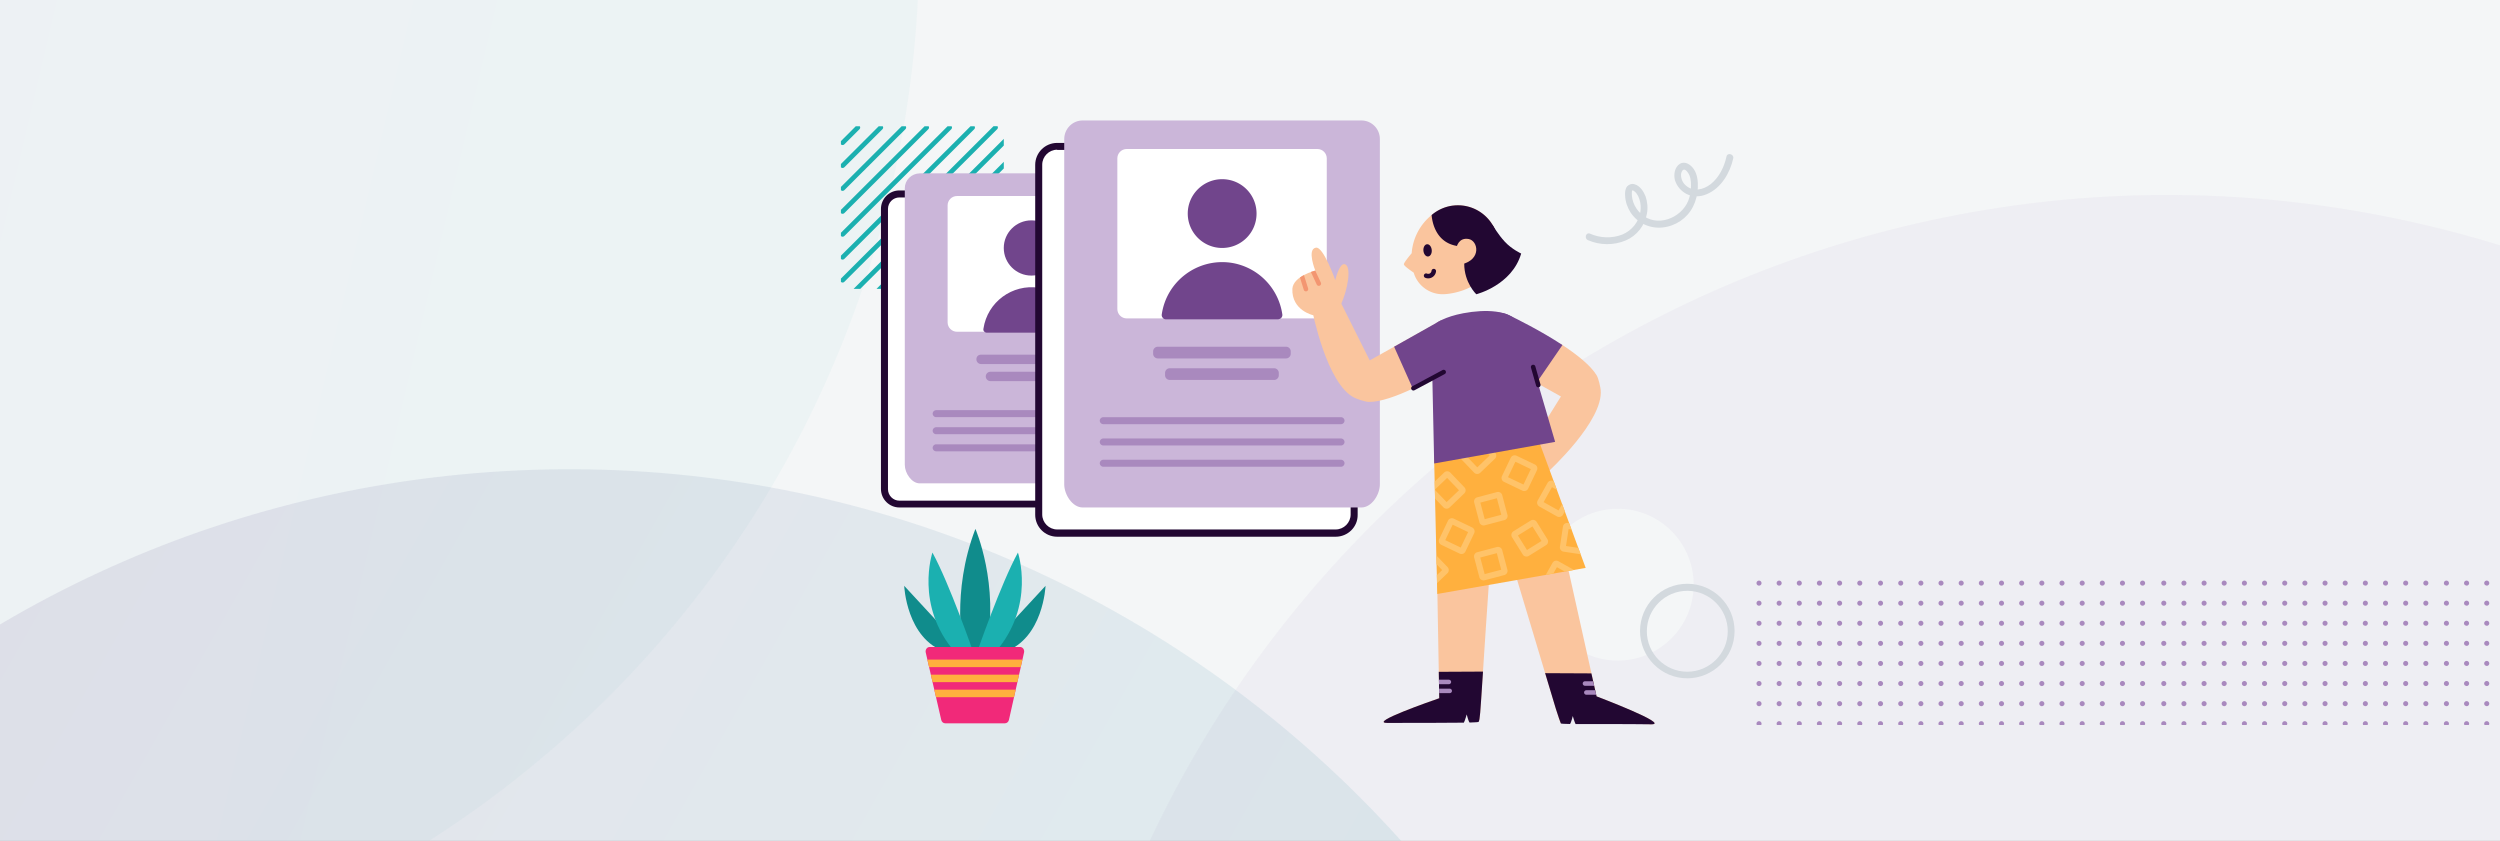 <svg xmlns="http://www.w3.org/2000/svg" fill="none" viewBox="0 0 1100 370">
  <rect x="0" y="0" width="1100" height="370" fill="#333333" stroke="none"/>
  <g clip-path="url(#a)">
    <path fill="#F4F6F7" d="M0 0h1100v370H0z"/>
    <path fill="url(#b)" fill-opacity=".3" d="M201.491 361.581c-212.753 145.877-503.48 91.663-649.357-121.09-145.877-212.753-91.664-503.48 121.089-649.357 212.753-145.877 503.481-91.664 649.358 121.089 145.877 212.753 91.663 503.481-121.09 649.358Z" opacity=".12"/>
    <path fill="#A989BE" d="M1433.76 703.315c-67.51 265.007-337.07 425.105-602.075 357.595-265.007-67.507-425.109-337.066-357.599-602.073 67.511-265.007 337.07-425.109 602.074-357.598 265.01 67.511 425.11 337.07 357.6 602.076Z" opacity=".08"/>
    <path fill="url(#c)" d="M-240.826 727.215C-256.74 456-49.776 223.236 221.439 207.322c271.215-15.913 503.979 191.05 519.892 462.265 15.914 271.216-191.049 503.983-462.265 519.893-271.215 15.91-503.979-191.05-519.892-462.265Z" opacity=".1"/>
    <g clip-path="url(#d)">
      <path fill="#A989BE" d="M773.963 319.534a1.108 1.108 0 0 1-1.024-1.526 1.113 1.113 0 0 1 .599-.6 1.108 1.108 0 0 1 .852-.002 1.102 1.102 0 0 1-.001 2.046 1.11 1.11 0 0 1-.426.082Zm8.865 0a1.109 1.109 0 0 1-1.113-1.102 1.088 1.088 0 0 1 .324-.786 1.111 1.111 0 0 1 1.214-.238 1.108 1.108 0 0 1 .599.6c.055.135.083.279.082.424 0 .293-.116.573-.323.779a1.109 1.109 0 0 1-.783.323Zm8.87 0a1.105 1.105 0 1 1 0-2.211 1.108 1.108 0 0 1 1.106 1.109 1.105 1.105 0 0 1-1.106 1.102Zm8.841 0a1.105 1.105 0 1 1 0-2.211 1.108 1.108 0 0 1 1.106 1.109 1.107 1.107 0 0 1-1.106 1.102Zm8.899 0a1.11 1.11 0 0 1-1.029-.678 1.103 1.103 0 0 1-.002-.849 1.115 1.115 0 0 1 .603-.601c.136-.056.281-.084.428-.083a1.103 1.103 0 0 1 .784.325 1.11 1.11 0 0 1 .322.784 1.108 1.108 0 0 1-1.106 1.102Zm8.869 0a1.105 1.105 0 1 1 0-2.211 1.108 1.108 0 0 1 1.106 1.109 1.105 1.105 0 0 1-1.106 1.102Zm-44.341-8.815a1.105 1.105 0 1 1 0-2.211 1.1 1.1 0 0 1 .789.323 1.1 1.1 0 0 1 .324.786 1.103 1.103 0 0 1-1.113 1.102Zm8.862 0a1.109 1.109 0 0 1-1.113-1.102 1.088 1.088 0 0 1 .324-.786 1.111 1.111 0 0 1 1.214-.238 1.108 1.108 0 0 1 .599.6c.055.135.083.279.082.424a1.1 1.1 0 0 1-1.106 1.102Zm8.87 0a1.105 1.105 0 1 1 0-2.211 1.108 1.108 0 0 1 1.106 1.109 1.105 1.105 0 0 1-1.106 1.102Zm8.841 0a1.105 1.105 0 0 1-1.113-1.102 1.104 1.104 0 0 1 1.538-1.046 1.111 1.111 0 0 1 .599.601c.055.134.083.278.082.424a1.102 1.102 0 0 1-1.106 1.123Zm8.899 0a1.11 1.11 0 0 1-1.029-.678 1.103 1.103 0 0 1-.002-.849 1.115 1.115 0 0 1 .603-.601c.136-.056.281-.084.428-.083a1.103 1.103 0 0 1 .784.325 1.11 1.11 0 0 1 .322.784 1.1 1.1 0 0 1-1.106 1.102Zm8.869 0a1.105 1.105 0 1 1 0-2.211 1.108 1.108 0 0 1 1.106 1.109 1.105 1.105 0 0 1-1.106 1.102Zm-44.341-8.858a1.105 1.105 0 1 1 0-2.211 1.1 1.1 0 0 1 .789.323 1.1 1.1 0 0 1 .324.786 1.107 1.107 0 0 1-.327.782 1.107 1.107 0 0 1-.786.32Zm8.862 0a1.109 1.109 0 0 1-1.113-1.102 1.088 1.088 0 0 1 .324-.786 1.111 1.111 0 0 1 1.214-.238 1.108 1.108 0 0 1 .599.6c.055.135.083.279.082.424a1.1 1.1 0 0 1-1.106 1.102Zm8.87 0a1.105 1.105 0 1 1 0-2.211 1.108 1.108 0 0 1 1.106 1.109 1.105 1.105 0 0 1-1.106 1.102Zm8.841 0a1.105 1.105 0 1 1 0-2.211 1.108 1.108 0 0 1 1.106 1.109 1.107 1.107 0 0 1-1.106 1.102Zm8.899 0a1.11 1.11 0 0 1-1.029-.678 1.107 1.107 0 0 1 1.029-1.533 1.103 1.103 0 0 1 .784.325 1.1 1.1 0 0 1 .322.784 1.1 1.1 0 0 1-1.106 1.102Zm8.869 0a1.105 1.105 0 1 1 0-2.211 1.108 1.108 0 0 1 1.106 1.109 1.105 1.105 0 0 1-1.106 1.102Zm-44.341-8.836c-.294 0-.575-.117-.782-.323a1.098 1.098 0 0 1-.324-.779 1.096 1.096 0 0 1 .681-1.025 1.119 1.119 0 0 1 1.214.238 1.1 1.1 0 0 1 .324.787 1.098 1.098 0 0 1-.688 1.02 1.124 1.124 0 0 1-.425.082Zm8.862 0a1.094 1.094 0 0 1-.786-.321 1.09 1.09 0 0 1-.327-.781 1.092 1.092 0 0 1 .324-.787 1.111 1.111 0 0 1 1.214-.238 1.111 1.111 0 0 1 .599.601c.055.134.083.278.082.424a1.101 1.101 0 0 1-1.106 1.102Zm8.87 0a1.124 1.124 0 0 1-.787-.321 1.103 1.103 0 0 1-.243-1.207 1.1 1.1 0 0 1 1.03-.683 1.107 1.107 0 0 1 1.024.685c.055.134.083.278.082.424 0 .292-.116.572-.324.779a1.109 1.109 0 0 1-.782.323Zm8.841 0a1.124 1.124 0 0 1-.787-.321 1.103 1.103 0 0 1-.243-1.207 1.1 1.1 0 0 1 1.03-.683 1.107 1.107 0 0 1 1.024.685c.055.134.083.278.082.424 0 .292-.116.572-.324.779a1.11 1.11 0 0 1-.782.323Zm8.899 0a1.094 1.094 0 0 1-.787-.321 1.09 1.09 0 0 1-.327-.781 1.11 1.11 0 0 1 .324-.787 1.111 1.111 0 0 1 1.214-.238 1.111 1.111 0 0 1 .599.601 1.102 1.102 0 0 1-1.023 1.526Zm8.869 0a1.124 1.124 0 0 1-.787-.321 1.103 1.103 0 0 1-.243-1.207 1.1 1.1 0 0 1 1.03-.683 1.107 1.107 0 0 1 1.024.685c.055.134.083.278.082.424 0 .292-.116.572-.324.779a1.109 1.109 0 0 1-.782.323Zm-44.341-8.837a1.104 1.104 0 0 1-1.106-1.109 1.105 1.105 0 0 1 1.106-1.102 1.105 1.105 0 1 1 0 2.211Zm8.862 0a1.1 1.1 0 0 1-.789-.323 1.115 1.115 0 0 1-.324-.786 1.098 1.098 0 0 1 .688-1.02c.135-.055.28-.083.425-.082a1.1 1.1 0 0 1 1.106 1.102 1.104 1.104 0 0 1-1.106 1.109Zm8.87 0a1.1 1.1 0 0 1-.789-.323 1.088 1.088 0 0 1-.324-.786 1.098 1.098 0 0 1 .688-1.02c.135-.055.279-.083.425-.082a1.105 1.105 0 1 1 0 2.211Zm8.841 0a1.097 1.097 0 0 1-.789-.323 1.088 1.088 0 0 1-.324-.786 1.098 1.098 0 0 1 .688-1.02c.135-.055.279-.083.425-.082a1.107 1.107 0 1 1 0 2.211Zm8.899 0a1.102 1.102 0 0 1-.79-.323 1.115 1.115 0 0 1-.324-.786 1.098 1.098 0 0 1 .688-1.02 1.11 1.11 0 0 1 .426-.082 1.108 1.108 0 0 1 1.106 1.102 1.1 1.1 0 0 1-1.106 1.109Zm8.869 0a1.1 1.1 0 0 1-.789-.323 1.088 1.088 0 0 1-.324-.786 1.098 1.098 0 0 1 .688-1.02c.135-.055.279-.083.425-.082a1.105 1.105 0 1 1 0 2.211Zm-44.341-8.837a1.103 1.103 0 0 1-1.022-1.53 1.113 1.113 0 0 1 2.05-.002c.056.134.085.278.085.423a1.092 1.092 0 0 1-.324.787 1.119 1.119 0 0 1-.789.322Zm8.862 0a1.118 1.118 0 0 1-.794-.327 1.102 1.102 0 0 1-.319-.796 1.098 1.098 0 0 1 .688-1.02c.135-.055.28-.083.425-.082a1.1 1.1 0 0 1 1.107 1.102 1.12 1.12 0 0 1-.078.428 1.121 1.121 0 0 1-.6.609 1.106 1.106 0 0 1-.429.086Zm8.87 0a1.107 1.107 0 0 1-1.034-.693 1.094 1.094 0 0 1-.079-.43 1.098 1.098 0 0 1 .688-1.02c.135-.055.279-.083.425-.082a1.105 1.105 0 0 1 1.106 1.102 1.102 1.102 0 0 1-1.106 1.123Zm8.841 0a1.106 1.106 0 0 1-1.008-.7 1.09 1.09 0 0 1-.076-.423 1.104 1.104 0 0 1 1.084-1.087 1.102 1.102 0 0 1 1.135 1.087 1.099 1.099 0 0 1-.698 1.046 1.105 1.105 0 0 1-.437.077Zm8.899 0a1.118 1.118 0 0 1-.795-.327 1.102 1.102 0 0 1-.319-.796 1.098 1.098 0 0 1 .688-1.02 1.11 1.11 0 0 1 .426-.082 1.108 1.108 0 0 1 1.106 1.102 1.12 1.12 0 0 1-.078.428 1.121 1.121 0 0 1-.6.609 1.105 1.105 0 0 1-.428.086Zm8.869 0a1.107 1.107 0 0 1-1.034-.693 1.094 1.094 0 0 1-.079-.43 1.098 1.098 0 0 1 .688-1.02 1.12 1.12 0 0 1 1.207.241 1.09 1.09 0 0 1 .324.779 1.102 1.102 0 0 1-1.106 1.123Zm-44.341-8.836a1.104 1.104 0 0 1-1.106-1.109 1.105 1.105 0 0 1 1.106-1.102 1.105 1.105 0 1 1 0 2.211Zm8.862 0a1.1 1.1 0 0 1-.789-.323 1.115 1.115 0 0 1-.324-.786 1.107 1.107 0 0 1 .327-.782 1.107 1.107 0 0 1 .786-.32 1.1 1.1 0 0 1 1.106 1.102 1.104 1.104 0 0 1-1.106 1.109Zm8.87 0a1.1 1.1 0 0 1-.789-.323 1.088 1.088 0 0 1-.324-.786 1.107 1.107 0 0 1 .326-.782 1.122 1.122 0 0 1 .787-.32 1.105 1.105 0 1 1 0 2.211Zm8.841 0a1.097 1.097 0 0 1-.789-.323 1.088 1.088 0 0 1-.324-.786 1.107 1.107 0 0 1 .326-.782 1.122 1.122 0 0 1 .787-.32 1.107 1.107 0 1 1 0 2.211Zm8.899 0a1.102 1.102 0 0 1-.79-.323 1.115 1.115 0 0 1-.324-.786 1.107 1.107 0 0 1 .327-.782 1.107 1.107 0 0 1 .787-.32 1.108 1.108 0 0 1 1.106 1.102 1.1 1.1 0 0 1-1.106 1.109Zm8.869 0a1.1 1.1 0 0 1-.789-.323 1.088 1.088 0 0 1-.324-.786 1.107 1.107 0 0 1 .326-.782 1.122 1.122 0 0 1 .787-.32 1.105 1.105 0 1 1 0 2.211Zm-44.341-8.837a1.103 1.103 0 0 1-1.106-1.109 1.105 1.105 0 0 1 1.106-1.102 1.105 1.105 0 1 1 0 2.211Zm8.862 0a1.119 1.119 0 0 1-.789-.322 1.092 1.092 0 0 1-.324-.787 1.098 1.098 0 0 1 .688-1.02c.135-.055.28-.083.425-.082a1.101 1.101 0 0 1 1.106 1.102 1.096 1.096 0 0 1-.681 1.025 1.103 1.103 0 0 1-.425.084Zm8.87 0a1.119 1.119 0 0 1-.789-.322 1.094 1.094 0 0 1-.324-.787 1.098 1.098 0 0 1 .688-1.02c.135-.055.279-.083.425-.082a1.105 1.105 0 1 1 0 2.211Zm8.841 0a1.115 1.115 0 0 1-.789-.322 1.094 1.094 0 0 1-.324-.787 1.098 1.098 0 0 1 .688-1.02c.135-.055.279-.083.425-.082a1.107 1.107 0 1 1 0 2.211Zm8.899 0a1.12 1.12 0 0 1-.79-.322 1.11 1.11 0 0 1 .364-1.807 1.11 1.11 0 0 1 .426-.082 1.108 1.108 0 0 1 1.106 1.102 1.08 1.08 0 0 1-.083.424 1.09 1.09 0 0 1-.599.601 1.102 1.102 0 0 1-.424.084Zm8.869 0a1.119 1.119 0 0 1-.789-.322 1.094 1.094 0 0 1-.324-.787 1.098 1.098 0 0 1 .688-1.02c.135-.055.279-.083.425-.082a1.105 1.105 0 1 1 0 2.211Zm9.143 61.856a1.107 1.107 0 1 1 0-2.211 1.119 1.119 0 0 1 .78.328 1.09 1.09 0 0 1 .319.781 1.102 1.102 0 0 1-1.099 1.102Zm8.87 0c-.294 0-.575-.116-.783-.323a1.098 1.098 0 0 1-.323-.779 1.085 1.085 0 0 1 .321-.784 1.108 1.108 0 0 1 1.891.784 1.108 1.108 0 0 1-1.106 1.102Zm8.869 0a1.097 1.097 0 0 1-.782-.323 1.111 1.111 0 0 1-.324-.779 1.104 1.104 0 0 1 1.531-1.024 1.108 1.108 0 0 1 .599.6c.055.135.083.279.082.424a1.105 1.105 0 0 1-1.106 1.102Zm8.87 0a1.107 1.107 0 0 1-.223-2.197 1.113 1.113 0 0 1 1.005 1.874 1.096 1.096 0 0 1-.782.323Zm8.87 0a1.115 1.115 0 0 1-1.029-.686 1.111 1.111 0 0 1-.063-.642 1.116 1.116 0 0 1 2.205.226 1.103 1.103 0 0 1-1.113 1.102Zm8.869 0a1.117 1.117 0 0 1-1.029-.686 1.111 1.111 0 0 1 .245-1.21 1.115 1.115 0 0 1 1.813 1.218 1.09 1.09 0 0 1-.603.596 1.11 1.11 0 0 1-.426.082Zm8.87 0a1.117 1.117 0 0 1-1.029-.686 1.103 1.103 0 0 1 .245-1.21 1.11 1.11 0 0 1 1.215-.235 1.112 1.112 0 0 1 .356 1.811 1.117 1.117 0 0 1-.787.32Zm8.87 0a1.115 1.115 0 0 1-1.029-.686 1.111 1.111 0 0 1-.063-.642 1.116 1.116 0 0 1 2.205.226 1.103 1.103 0 0 1-1.113 1.102Zm8.869 0a1.117 1.117 0 0 1-1.029-.686 1.111 1.111 0 0 1 .245-1.21 1.115 1.115 0 0 1 1.813 1.218 1.09 1.09 0 0 1-.603.596 1.11 1.11 0 0 1-.426.082Zm8.87 0a1.117 1.117 0 0 1-1.029-.686 1.103 1.103 0 0 1 .245-1.21 1.115 1.115 0 0 1 1.813 1.218 1.105 1.105 0 0 1-1.029.678Zm8.891 0a1.117 1.117 0 0 1-1.029-.686 1.111 1.111 0 0 1 .245-1.21 1.115 1.115 0 0 1 1.813 1.218 1.09 1.09 0 0 1-.603.596 1.11 1.11 0 0 1-.426.082Zm8.849 0a1.11 1.11 0 0 1-1.092-1.328 1.109 1.109 0 0 1 .879-.869 1.12 1.12 0 0 1 1.142.477 1.116 1.116 0 0 1-.143 1.4 1.107 1.107 0 0 1-.786.32Zm8.869 0a1.117 1.117 0 0 1-1.029-.686 1.111 1.111 0 0 1 .245-1.21 1.115 1.115 0 0 1 1.813 1.218 1.09 1.09 0 0 1-.603.596 1.11 1.11 0 0 1-.426.082Zm8.856 0a1.117 1.117 0 0 1-1.03-.686 1.111 1.111 0 0 1 .245-1.21 1.12 1.12 0 0 1 1.714.176 1.116 1.116 0 0 1-.143 1.4 1.107 1.107 0 0 1-.786.32Zm-115.292-8.815a1.107 1.107 0 1 1 0-2.211 1.108 1.108 0 0 1 1.022 1.514 1.101 1.101 0 0 1-.596.609c-.135.057-.28.087-.426.088Zm8.87 0a1.1 1.1 0 0 1-1.106-1.102 1.085 1.085 0 0 1 .321-.784 1.108 1.108 0 0 1 1.891.784 1.1 1.1 0 0 1-1.106 1.102Zm8.869 0a1.097 1.097 0 0 1-.782-.323 1.111 1.111 0 0 1-.324-.779 1.104 1.104 0 0 1 1.531-1.024 1.108 1.108 0 0 1 .599.6c.055.135.083.279.082.424a1.105 1.105 0 0 1-1.106 1.102Zm8.87 0a1.113 1.113 0 0 1-1.099-1.324 1.114 1.114 0 1 1 2.121.644 1.096 1.096 0 0 1-.599.596 1.097 1.097 0 0 1-.423.084Zm8.87 0a1.115 1.115 0 0 1-1.029-.686 1.111 1.111 0 0 1-.063-.642 1.117 1.117 0 0 1 .879-.87 1.12 1.12 0 0 1 1.142.478 1.113 1.113 0 0 1-.143 1.4 1.107 1.107 0 0 1-.786.32Zm8.869 0a1.117 1.117 0 0 1-1.029-.686 1.111 1.111 0 0 1 1.958-1.034 1.106 1.106 0 0 1-.929 1.72Zm8.87 0a1.117 1.117 0 0 1-1.029-.686 1.103 1.103 0 0 1 .245-1.21 1.111 1.111 0 0 1 1.215-.236c.203.086.377.229.498.412.122.183.186.399.184.618a1.103 1.103 0 0 1-1.113 1.102Zm8.87 0a1.115 1.115 0 0 1-1.029-.686 1.111 1.111 0 0 1-.063-.642 1.117 1.117 0 0 1 .879-.87 1.12 1.12 0 0 1 1.142.478 1.113 1.113 0 0 1-.143 1.4 1.107 1.107 0 0 1-.786.32Zm8.869 0a1.117 1.117 0 0 1-1.029-.686 1.111 1.111 0 0 1 1.46-1.446 1.113 1.113 0 0 1 .356 1.812 1.107 1.107 0 0 1-.787.32Zm8.87 0a1.117 1.117 0 0 1-1.029-.686 1.103 1.103 0 0 1 .245-1.21 1.11 1.11 0 0 1 1.215-.236 1.115 1.115 0 0 1 .598 1.454 1.116 1.116 0 0 1-.603.596 1.11 1.11 0 0 1-.426.082Zm8.891 0a1.117 1.117 0 0 1-1.029-.686 1.111 1.111 0 0 1 1.46-1.446 1.113 1.113 0 0 1 .356 1.812 1.107 1.107 0 0 1-.787.32Zm8.849 0a1.116 1.116 0 0 1-1.03-.686 1.111 1.111 0 0 1 1.461-1.446 1.113 1.113 0 0 1 .355 1.812 1.107 1.107 0 0 1-.786.32Zm8.869 0a1.117 1.117 0 0 1-1.029-.686 1.111 1.111 0 0 1 1.958-1.034 1.106 1.106 0 0 1-.929 1.72Zm8.856 0a1.12 1.12 0 0 1-.62-.187 1.111 1.111 0 0 1 1.051-1.945 1.113 1.113 0 0 1 .355 1.812 1.107 1.107 0 0 1-.786.32Zm-115.292-8.858a1.107 1.107 0 1 1 0-2.211 1.119 1.119 0 0 1 .78.328 1.09 1.09 0 0 1 .319.781 1.102 1.102 0 0 1-1.099 1.102Zm8.87 0a1.1 1.1 0 0 1-1.106-1.102 1.085 1.085 0 0 1 .321-.784 1.108 1.108 0 0 1 1.891.784 1.1 1.1 0 0 1-1.106 1.102Zm8.869 0a1.097 1.097 0 0 1-.782-.323 1.111 1.111 0 0 1-.324-.779 1.104 1.104 0 0 1 1.531-1.024 1.108 1.108 0 0 1 .599.6c.055.135.083.279.082.424a1.105 1.105 0 0 1-1.106 1.102Zm8.87 0a1.12 1.12 0 0 1-1.034-.681 1.106 1.106 0 0 1 .811-1.516 1.113 1.113 0 0 1 1.005 1.874 1.096 1.096 0 0 1-.782.323Zm8.87 0a1.115 1.115 0 0 1-1.029-.686 1.111 1.111 0 0 1-.063-.642 1.117 1.117 0 0 1 .879-.87 1.12 1.12 0 0 1 1.142.478 1.113 1.113 0 0 1-.143 1.4 1.107 1.107 0 0 1-.786.32Zm8.869 0a1.117 1.117 0 0 1-1.029-.686 1.111 1.111 0 0 1 1.958-1.034 1.106 1.106 0 0 1-.929 1.72Zm8.87 0a1.117 1.117 0 0 1-1.029-.686 1.103 1.103 0 0 1 .245-1.21 1.111 1.111 0 0 1 1.215-.236 1.114 1.114 0 0 1 .597 1.454 1.113 1.113 0 0 1-.602.596 1.11 1.11 0 0 1-.426.082Zm8.87 0a1.115 1.115 0 0 1-1.029-.686 1.111 1.111 0 0 1-.063-.642 1.117 1.117 0 0 1 .879-.87 1.12 1.12 0 0 1 1.142.478 1.113 1.113 0 0 1-.143 1.4 1.107 1.107 0 0 1-.786.32Zm8.869 0a1.117 1.117 0 0 1-1.029-.686 1.111 1.111 0 0 1 1.46-1.446 1.113 1.113 0 0 1 .356 1.812 1.107 1.107 0 0 1-.787.32Zm8.87 0a1.117 1.117 0 0 1-1.029-.686 1.103 1.103 0 0 1 .245-1.21 1.11 1.11 0 0 1 1.215-.236 1.108 1.108 0 0 1 .682 1.03 1.106 1.106 0 0 1-.326.782 1.107 1.107 0 0 1-.787.32Zm8.891 0a1.117 1.117 0 0 1-1.029-.686 1.111 1.111 0 0 1 1.46-1.446 1.113 1.113 0 0 1 .356 1.812 1.107 1.107 0 0 1-.787.32Zm8.849 0a1.116 1.116 0 0 1-1.03-.686 1.111 1.111 0 0 1 1.461-1.446 1.113 1.113 0 0 1 .355 1.812 1.107 1.107 0 0 1-.786.32Zm8.869 0a1.117 1.117 0 0 1-1.029-.686 1.111 1.111 0 0 1 1.958-1.034 1.106 1.106 0 0 1-.929 1.72Zm8.856 0a1.12 1.12 0 0 1-.62-.187 1.111 1.111 0 0 1 1.051-1.945 1.113 1.113 0 0 1 .355 1.812 1.107 1.107 0 0 1-.786.32Zm-115.292-8.836a1.11 1.11 0 0 1-.782-.323 1.098 1.098 0 0 1-.324-.779 1.096 1.096 0 0 1 .681-1.025 1.107 1.107 0 0 1 1.205.243 1.09 1.09 0 0 1 .319.782 1.106 1.106 0 0 1-1.099 1.102Zm8.87 0a1.101 1.101 0 0 1-1.106-1.102 1.09 1.09 0 0 1 .681-1.025 1.103 1.103 0 0 1 .849 0 1.111 1.111 0 0 1 .599.601 1.102 1.102 0 0 1-1.023 1.526Zm8.869 0a1.116 1.116 0 0 1-.782-.323 1.106 1.106 0 0 1 1.207-1.804 1.111 1.111 0 0 1 .599.601c.055.134.083.278.082.424 0 .292-.116.572-.324.779a1.109 1.109 0 0 1-.782.323Zm8.87 0a1.115 1.115 0 0 1-1.099-1.324 1.106 1.106 0 0 1 .876-.874 1.121 1.121 0 0 1 1.144.477 1.107 1.107 0 0 1-.921 1.721Zm8.87 0a1.116 1.116 0 0 1-1.092-1.329 1.115 1.115 0 1 1 2.12.65 1.09 1.09 0 0 1-.242.358 1.094 1.094 0 0 1-.786.321Zm8.869 0a1.118 1.118 0 0 1-1.029-.687 1.11 1.11 0 0 1 1.46-1.445c.204.085.377.228.498.412a1.104 1.104 0 0 1-.142 1.399 1.094 1.094 0 0 1-.787.321Zm8.87 0a1.118 1.118 0 0 1-1.029-.687 1.102 1.102 0 0 1 .245-1.209 1.111 1.111 0 0 1 1.215-.236 1.107 1.107 0 0 1 .682 1.03 1.098 1.098 0 0 1-.687 1.02c-.135.055-.28.082-.426.082Zm8.87 0a1.116 1.116 0 0 1-1.092-1.329 1.115 1.115 0 1 1 2.12.65 1.09 1.09 0 0 1-.242.358 1.094 1.094 0 0 1-.786.321Zm8.869 0a1.118 1.118 0 0 1-1.029-.687 1.11 1.11 0 0 1 1.46-1.445 1.11 1.11 0 0 1-.005 2.05c-.135.055-.28.082-.426.082Zm8.87 0a1.118 1.118 0 0 1-1.029-.687 1.102 1.102 0 0 1 .245-1.209 1.11 1.11 0 0 1 1.215-.236c.204.085.377.228.498.412.122.183.186.398.184.618a1.097 1.097 0 0 1-.687 1.02c-.135.055-.28.082-.426.082Zm8.891 0a1.118 1.118 0 0 1-1.029-.687 1.11 1.11 0 0 1 1.46-1.445 1.11 1.11 0 0 1-.005 2.05c-.135.055-.28.082-.426.082Zm8.849 0a1.121 1.121 0 0 1-1.03-.687 1.11 1.11 0 0 1 1.461-1.445 1.113 1.113 0 0 1 .597 1.453 1.09 1.09 0 0 1-.242.358 1.094 1.094 0 0 1-.786.321Zm8.869 0a1.118 1.118 0 0 1-1.029-.687 1.11 1.11 0 0 1 1.46-1.445c.204.085.377.228.498.412a1.104 1.104 0 0 1-.142 1.399 1.094 1.094 0 0 1-.787.321Zm8.856 0a1.121 1.121 0 0 1-1.03-.687 1.11 1.11 0 0 1 1.461-1.445 1.113 1.113 0 0 1 .597 1.453 1.09 1.09 0 0 1-.242.358 1.094 1.094 0 0 1-.786.321Zm-115.292-8.837a1.108 1.108 0 0 1-1.106-1.109 1.107 1.107 0 0 1 1.106-1.102 1.102 1.102 0 0 1 1.017 1.524 1.09 1.09 0 0 1-.594.6 1.1 1.1 0 0 1-.423.087Zm8.87 0a1.104 1.104 0 0 1-1.106-1.109 1.1 1.1 0 0 1 1.106-1.102 1.108 1.108 0 0 1 1.106 1.102 1.1 1.1 0 0 1-1.106 1.109Zm8.869 0a1.108 1.108 0 0 1-1.106-1.109 1.1 1.1 0 0 1 1.106-1.102 1.105 1.105 0 1 1 0 2.211Zm8.87 0a1.119 1.119 0 0 1-1.034-.68 1.107 1.107 0 0 1 .807-1.516 1.11 1.11 0 0 1 1.145.47c.123.183.188.397.188.617a1.104 1.104 0 0 1-1.106 1.109Zm8.87 0a1.115 1.115 0 0 1-1.029-.685 1.104 1.104 0 0 1 .241-1.208 1.123 1.123 0 0 1 1.214-.241 1.109 1.109 0 0 1 .687 1.025 1.088 1.088 0 0 1-.324.786 1.111 1.111 0 0 1-.789.323Zm8.869 0a1.114 1.114 0 0 1-1.028-.685 1.104 1.104 0 0 1 .241-1.208 1.119 1.119 0 0 1 1.213-.241 1.106 1.106 0 0 1 .688 1.025 1.106 1.106 0 0 1-1.114 1.109Zm8.87 0a1.114 1.114 0 0 1-1.092-1.325 1.119 1.119 0 0 1 1.518-.809 1.111 1.111 0 0 1 .363 1.811 1.09 1.09 0 0 1-.362.24c-.135.056-.28.084-.427.083Zm8.87 0a1.117 1.117 0 0 1-1.029-.685 1.104 1.104 0 0 1 .242-1.208 1.115 1.115 0 0 1 1.9.784 1.088 1.088 0 0 1-.324.786 1.111 1.111 0 0 1-.789.323Zm8.869 0a1.114 1.114 0 0 1-1.028-.685 1.104 1.104 0 0 1 .241-1.208 1.119 1.119 0 0 1 1.213-.241 1.106 1.106 0 0 1 .688 1.025 1.106 1.106 0 0 1-1.114 1.109Zm8.87 0a1.114 1.114 0 0 1-1.092-1.325 1.119 1.119 0 0 1 1.518-.809 1.111 1.111 0 0 1 .363 1.811 1.09 1.09 0 0 1-.362.24c-.135.056-.28.084-.427.083Zm8.891 0a1.114 1.114 0 0 1-1.028-.685 1.104 1.104 0 0 1 .241-1.208 1.119 1.119 0 0 1 1.213-.241 1.106 1.106 0 0 1 .688 1.025 1.106 1.106 0 0 1-1.114 1.109Zm8.849 0a1.115 1.115 0 0 1-1.029-.685 1.104 1.104 0 0 1 .241-1.208 1.119 1.119 0 0 1 1.214-.241 1.109 1.109 0 0 1 .687 1.025 1.088 1.088 0 0 1-.324.786 1.111 1.111 0 0 1-.789.323Zm8.869 0a1.114 1.114 0 0 1-1.028-.685 1.104 1.104 0 0 1 .241-1.208 1.119 1.119 0 0 1 1.213-.241 1.106 1.106 0 0 1 .688 1.025 1.106 1.106 0 0 1-1.114 1.109Zm8.856 0a1.115 1.115 0 0 1-1.029-.685 1.104 1.104 0 0 1 .241-1.208 1.119 1.119 0 0 1 1.214-.241 1.109 1.109 0 0 1 .687 1.025 1.088 1.088 0 0 1-.324.786 1.111 1.111 0 0 1-.789.323Zm-115.292-8.837a1.102 1.102 0 0 1-.79-.33 1.102 1.102 0 0 1-.316-.793 1.107 1.107 0 0 1 1.106-1.102 1.108 1.108 0 0 1 1.099 1.102 1.107 1.107 0 0 1-1.099 1.123Zm8.87 0a1.11 1.11 0 0 1-1.028-.695 1.083 1.083 0 0 1-.078-.428 1.105 1.105 0 0 1 1.888-.779 1.1 1.1 0 0 1 .324.779 1.101 1.101 0 0 1-1.106 1.123Zm8.869 0a1.105 1.105 0 0 1-1.106-1.123 1.093 1.093 0 0 1 .324-.779 1.096 1.096 0 0 1 .782-.323 1.105 1.105 0 0 1 1.106 1.102 1.102 1.102 0 0 1-1.106 1.123Zm8.87 0a1.115 1.115 0 0 1-1.032-.676 1.103 1.103 0 0 1 .23-1.209 1.11 1.11 0 0 1 1.209-.253 1.111 1.111 0 0 1 .383 1.808 1.102 1.102 0 0 1-.79.33Zm8.87 0a1.107 1.107 0 0 1-1.027-.681 1.101 1.101 0 0 1 .235-1.207 1.115 1.115 0 0 1 1.826 1.195 1.087 1.087 0 0 1-.604.609 1.095 1.095 0 0 1-.43.084Zm8.869 0a1.112 1.112 0 0 1-1.092-1.32 1.103 1.103 0 0 1 .867-.875 1.119 1.119 0 0 1 1.144.46 1.106 1.106 0 0 1 .116 1.042 1.102 1.102 0 0 1-1.035.693Zm8.87 0a1.11 1.11 0 1 1 .416-2.137 1.103 1.103 0 0 1 .697 1.014 1.11 1.11 0 0 1-.318.796 1.118 1.118 0 0 1-.795.327Zm8.87 0a1.11 1.11 0 1 1 .416-2.137 1.106 1.106 0 0 1 .618 1.444 1.087 1.087 0 0 1-.604.609 1.095 1.095 0 0 1-.43.084Zm8.87 0a1.107 1.107 0 0 1-1.027-.681 1.101 1.101 0 0 1 .234-1.207 1.122 1.122 0 0 1 1.209-.249 1.106 1.106 0 0 1 .697 1.014 1.094 1.094 0 0 1-.319.796 1.107 1.107 0 0 1-.794.327Zm8.869 0a1.112 1.112 0 0 1-1.093-1.32 1.112 1.112 0 0 1 1.509-.817 1.103 1.103 0 0 1 .697 1.014 1.093 1.093 0 0 1-.682 1.039 1.1 1.1 0 0 1-.431.084Zm8.891 0a1.108 1.108 0 0 1-.255-2.193 1.12 1.12 0 0 1 1.151.456 1.105 1.105 0 0 1 .119 1.039 1.099 1.099 0 0 1-1.015.698Zm8.849 0a1.115 1.115 0 0 1-1.029-.684 1.108 1.108 0 0 1 .811-1.512 1.118 1.118 0 0 1 1.143.471 1.108 1.108 0 0 1-.925 1.725Zm8.869 0a1.114 1.114 0 0 1-1.028-.684 1.108 1.108 0 0 1 .811-1.512 1.114 1.114 0 0 1 1.248 1.513 1.126 1.126 0 0 1-.241.361 1.12 1.12 0 0 1-.79.322Zm8.856 0a1.115 1.115 0 0 1-1.029-.684 1.108 1.108 0 0 1 .811-1.512 1.118 1.118 0 0 1 1.143.471 1.1 1.1 0 0 1 .188.616 1.092 1.092 0 0 1-.324.787 1.119 1.119 0 0 1-.789.322Zm-115.292-8.836a1.108 1.108 0 0 1-1.106-1.109 1.107 1.107 0 0 1 1.106-1.102 1.102 1.102 0 0 1 1.017 1.524 1.09 1.09 0 0 1-.594.6 1.1 1.1 0 0 1-.423.087Zm8.87 0a1.104 1.104 0 0 1-1.106-1.109 1.1 1.1 0 0 1 1.106-1.102 1.108 1.108 0 0 1 1.106 1.102 1.1 1.1 0 0 1-1.106 1.109Zm8.869 0a1.108 1.108 0 0 1-1.106-1.109 1.1 1.1 0 0 1 1.106-1.102 1.105 1.105 0 1 1 0 2.211Zm8.87 0a1.12 1.12 0 0 1-1.034-.68 1.108 1.108 0 0 1 .807-1.516 1.11 1.11 0 0 1 1.145.47c.123.182.188.397.188.617a1.104 1.104 0 0 1-1.106 1.109Zm8.87 0a1.115 1.115 0 0 1-1.029-.685 1.106 1.106 0 0 1 .811-1.512 1.118 1.118 0 0 1 1.143.472c.123.182.188.396.188.616a1.088 1.088 0 0 1-.324.786 1.111 1.111 0 0 1-.789.323Zm8.869 0a1.114 1.114 0 0 1-1.028-.685 1.106 1.106 0 0 1 .811-1.512 1.114 1.114 0 0 1 1.248 1.513 1.115 1.115 0 0 1-.603.601 1.102 1.102 0 0 1-.428.083Zm8.87 0a1.114 1.114 0 0 1-1.092-1.326 1.119 1.119 0 0 1 1.518-.808 1.111 1.111 0 0 1 .363 1.811 1.09 1.09 0 0 1-.362.24c-.135.056-.28.084-.427.083Zm8.87 0a1.117 1.117 0 0 1-1.029-.685 1.106 1.106 0 0 1 .812-1.512 1.115 1.115 0 0 1 1.33 1.088 1.088 1.088 0 0 1-.324.786 1.111 1.111 0 0 1-.789.323Zm8.869 0a1.114 1.114 0 0 1-1.028-.685 1.106 1.106 0 0 1 .811-1.512 1.114 1.114 0 0 1 1.248 1.513 1.115 1.115 0 0 1-.603.601 1.102 1.102 0 0 1-.428.083Zm8.87 0a1.114 1.114 0 0 1-1.092-1.326 1.119 1.119 0 0 1 1.518-.808 1.111 1.111 0 0 1 .363 1.811 1.09 1.09 0 0 1-.362.24c-.135.056-.28.084-.427.083Zm8.891 0a1.114 1.114 0 0 1-1.028-.685 1.106 1.106 0 0 1 .811-1.512 1.114 1.114 0 0 1 1.248 1.513 1.115 1.115 0 0 1-.603.601 1.102 1.102 0 0 1-.428.083Zm8.849 0a1.115 1.115 0 0 1-1.029-.685 1.106 1.106 0 0 1 .811-1.512 1.118 1.118 0 0 1 1.143.472 1.106 1.106 0 0 1-.925 1.725Zm8.869 0a1.114 1.114 0 0 1-1.028-.685 1.106 1.106 0 0 1 .811-1.512 1.114 1.114 0 0 1 1.248 1.513 1.115 1.115 0 0 1-.603.601 1.102 1.102 0 0 1-.428.083Zm8.856 0a1.115 1.115 0 0 1-1.029-.685 1.106 1.106 0 0 1 .811-1.512 1.118 1.118 0 0 1 1.143.472c.123.182.188.396.188.616a1.088 1.088 0 0 1-.324.786 1.111 1.111 0 0 1-.789.323Zm-115.292-8.837a1.107 1.107 0 0 1-1.024-.685 1.096 1.096 0 0 1-.082-.424c0-.292.116-.572.324-.779a1.11 1.11 0 0 1 .782-.323 1.106 1.106 0 0 1 0 2.211Zm8.87 0a1.103 1.103 0 0 1-1.106-1.109 1.101 1.101 0 0 1 1.106-1.102 1.102 1.102 0 0 1 1.023 1.526 1.09 1.09 0 0 1-.599.601 1.102 1.102 0 0 1-.424.084Zm8.869 0a1.107 1.107 0 0 1-1.024-.685 1.102 1.102 0 0 1 1.024-1.526c.294 0 .575.117.782.323.208.207.324.487.324.779a1.096 1.096 0 0 1-.681 1.025 1.103 1.103 0 0 1-.425.084Zm8.87 0a1.11 1.11 0 0 1-1.1-1.321 1.107 1.107 0 0 1 .873-.875 1.118 1.118 0 0 1 1.145.47 1.106 1.106 0 0 1 .106 1.041 1.105 1.105 0 0 1-1.024.685Zm8.87 0a1.115 1.115 0 0 1-1.029-.684 1.108 1.108 0 0 1 .811-1.512 1.118 1.118 0 0 1 1.143.471 1.103 1.103 0 0 1 .105 1.042 1.126 1.126 0 0 1-.241.361 1.119 1.119 0 0 1-.789.322Zm8.869 0a1.114 1.114 0 0 1-1.028-.684 1.108 1.108 0 0 1 .811-1.512 1.114 1.114 0 0 1 1.248 1.513 1.126 1.126 0 0 1-.241.361 1.12 1.12 0 0 1-.79.322Zm8.87 0a1.114 1.114 0 0 1-1.092-1.325 1.107 1.107 0 0 1 .875-.871 1.114 1.114 0 0 1 1.248 1.513 1.113 1.113 0 0 1-.604.601c-.135.055-.28.083-.427.082Zm8.87 0a1.117 1.117 0 0 1-1.029-.684 1.108 1.108 0 0 1 .812-1.512 1.115 1.115 0 0 1 1.33 1.087 1.092 1.092 0 0 1-.324.787 1.119 1.119 0 0 1-.789.322Zm8.869 0a1.114 1.114 0 0 1-1.028-.684 1.108 1.108 0 0 1 .811-1.512 1.114 1.114 0 0 1 1.248 1.513 1.126 1.126 0 0 1-.241.361 1.12 1.12 0 0 1-.79.322Zm8.87 0a1.114 1.114 0 0 1-1.092-1.325 1.107 1.107 0 0 1 .875-.871 1.114 1.114 0 0 1 1.248 1.513 1.113 1.113 0 0 1-.604.601c-.135.055-.28.083-.427.082Zm8.891 0a1.114 1.114 0 0 1-1.028-.684 1.108 1.108 0 0 1 .811-1.512 1.114 1.114 0 0 1 1.248 1.513 1.126 1.126 0 0 1-.241.361 1.12 1.12 0 0 1-.79.322Zm8.849 0a1.115 1.115 0 0 1-1.029-.684 1.108 1.108 0 0 1 .811-1.512 1.118 1.118 0 0 1 1.143.471 1.11 1.11 0 0 1-.498 1.643 1.119 1.119 0 0 1-.427.082Zm8.869 0a1.114 1.114 0 0 1-1.028-.684 1.108 1.108 0 0 1 .811-1.512 1.114 1.114 0 0 1 1.248 1.513 1.126 1.126 0 0 1-.241.361 1.12 1.12 0 0 1-.79.322Zm8.856 0a1.115 1.115 0 0 1-1.029-.684 1.108 1.108 0 0 1 .811-1.512 1.118 1.118 0 0 1 1.143.471 1.103 1.103 0 0 1 .105 1.042 1.126 1.126 0 0 1-.241.361 1.119 1.119 0 0 1-.789.322Zm9.336 61.856a1.107 1.107 0 0 1-.222-2.197 1.11 1.11 0 0 1 1.143.476c.122.184.187.399.185.619a1.107 1.107 0 0 1-1.106 1.102Zm8.863 0a1.11 1.11 0 0 1-.795-1.893 1.113 1.113 0 0 1 1.217-.239 1.11 1.11 0 0 1-.422 2.132Zm8.869 0a1.107 1.107 0 0 1-1.034-.681 1.104 1.104 0 0 1 .24-1.212 1.113 1.113 0 0 1 1.216-.239 1.109 1.109 0 0 1 .684 1.03 1.105 1.105 0 0 1-1.106 1.102Zm8.841 0a1.107 1.107 0 0 1-1.034-.681 1.104 1.104 0 0 1 .24-1.212 1.113 1.113 0 0 1 1.216-.239 1.109 1.109 0 0 1 .684 1.03 1.105 1.105 0 0 1-1.106 1.102Zm8.899 0a1.105 1.105 0 0 1-.621-.184 1.104 1.104 0 0 1 .398-2.013 1.113 1.113 0 0 1 1.329 1.095 1.112 1.112 0 0 1-1.106 1.102Zm8.87 0a1.11 1.11 0 0 1-.795-1.893 1.113 1.113 0 0 1 1.217-.239 1.11 1.11 0 0 1 .358 1.807 1.114 1.114 0 0 1-.78.325Zm8.87 0c-.22.002-.44-.062-.62-.184a1.116 1.116 0 0 1-.42-.497c-.08-.203-.1-.427-.06-.642.04-.216.15-.415.3-.57.16-.156.36-.261.58-.304.21-.043.44-.02.64.065.21.085.38.228.5.411.12.184.19.399.19.619-.01.292-.12.571-.33.777-.21.207-.49.323-.78.325Zm8.87 0c-.22.002-.44-.062-.62-.184a1.116 1.116 0 0 1-.42-.497c-.08-.203-.1-.427-.06-.642.04-.216.15-.415.3-.57.16-.156.36-.261.58-.304.21-.043.44-.02.64.065s.38.228.5.411c.12.184.19.399.18.619 0 .293-.11.573-.32.779-.21.207-.49.323-.78.323Zm8.87 0c-.22.002-.44-.062-.62-.184a1.116 1.116 0 0 1-.42-.497c-.08-.203-.1-.427-.06-.642.04-.216.15-.415.3-.57.16-.156.36-.261.58-.304.21-.043.44-.02.64.065s.38.228.5.411c.12.184.19.399.18.619 0 .293-.11.573-.32.779-.21.207-.49.323-.78.323Zm8.87 0c-.22.002-.44-.062-.62-.184a1.116 1.116 0 0 1-.42-.497c-.08-.203-.1-.427-.06-.642.04-.216.15-.415.3-.57.16-.156.36-.261.58-.304.21-.043.44-.02.64.065s.38.228.5.411c.12.184.19.399.18.619 0 .293-.11.573-.32.779-.21.207-.49.323-.78.323Zm8.87 0c-.22.002-.44-.062-.62-.184a1.116 1.116 0 0 1-.42-.497c-.08-.203-.1-.427-.06-.642.04-.216.15-.415.3-.57.16-.156.36-.261.58-.304.21-.043.44-.02.64.065s.38.228.5.411c.12.184.19.399.18.619 0 .293-.11.573-.32.779-.21.207-.49.323-.78.323Zm8.87 0c-.22.002-.44-.062-.62-.184a1.116 1.116 0 0 1-.42-.497c-.08-.203-.1-.427-.06-.642.04-.216.15-.415.3-.57.16-.156.36-.261.58-.304.21-.043.44-.02.64.065s.38.228.5.411c.12.184.19.399.18.619 0 .293-.11.573-.32.779-.21.207-.49.323-.78.323Zm8.87 0c-.22.002-.44-.062-.62-.184a1.116 1.116 0 0 1-.42-.497c-.08-.203-.1-.427-.06-.642.04-.216.15-.415.3-.57.16-.156.36-.261.57-.304a1.124 1.124 0 0 1 1.15.476c.12.184.18.399.18.619 0 .293-.11.573-.32.779-.21.207-.49.323-.78.323Zm8.87 0c-.22.002-.44-.062-.62-.184a1.116 1.116 0 0 1-.42-.497c-.08-.203-.1-.427-.06-.642.04-.216.15-.415.3-.57.16-.156.36-.261.57-.304a1.124 1.124 0 0 1 1.15.476c.12.184.18.399.18.619 0 .145-.03.288-.08.422a1.11 1.11 0 0 1-1.02.68Zm-115.302-8.815a1.113 1.113 0 0 1-1.099-1.324 1.11 1.11 0 0 1 .877-.873 1.11 1.11 0 0 1 1.143.476c.122.184.187.399.185.619a1.107 1.107 0 0 1-1.106 1.102Zm8.863 0a1.118 1.118 0 0 1-1.035-.681 1.11 1.11 0 0 1 .812-1.516 1.113 1.113 0 0 1 1.005 1.874 1.108 1.108 0 0 1-.782.323Zm8.869 0a1.115 1.115 0 0 1-1.034-.681 1.106 1.106 0 0 1 .812-1.516 1.117 1.117 0 0 1 1.144.476c.121.184.186.399.184.619a1.105 1.105 0 0 1-1.106 1.102Zm8.841 0a1.115 1.115 0 0 1-1.034-.681 1.106 1.106 0 0 1 .812-1.516 1.117 1.117 0 0 1 1.144.476c.121.184.186.399.184.619a1.105 1.105 0 0 1-1.106 1.102Zm8.899 0a1.113 1.113 0 0 1-1.1-1.324 1.11 1.11 0 0 1 .877-.873 1.113 1.113 0 0 1 1.329 1.095 1.112 1.112 0 0 1-1.106 1.102Zm8.87 0a1.118 1.118 0 0 1-1.035-.681 1.11 1.11 0 0 1 .812-1.516 1.113 1.113 0 0 1 1.329 1.095 1.114 1.114 0 0 1-1.106 1.102Zm8.87 0c-.22.002-.44-.063-.62-.184a1.116 1.116 0 0 1-.42-.497 1.124 1.124 0 0 1 .24-1.212c.16-.156.36-.261.58-.304.21-.043.44-.02.64.065.21.085.38.228.5.411.12.184.19.399.19.619-.01.292-.12.571-.33.777-.21.207-.49.323-.78.325Zm8.87 0c-.22.002-.44-.063-.62-.184a1.116 1.116 0 0 1-.42-.497 1.124 1.124 0 0 1 .24-1.212c.16-.156.36-.261.58-.304.21-.043.44-.02.64.065s.38.228.5.411c.12.184.19.399.18.619 0 .292-.11.573-.32.779-.21.207-.49.323-.78.323Zm8.87 0c-.22.002-.44-.063-.62-.184a1.116 1.116 0 0 1-.42-.497 1.124 1.124 0 0 1 .24-1.212c.16-.156.36-.261.58-.304.21-.043.44-.02.64.065s.38.228.5.411c.12.184.19.399.18.619 0 .292-.11.573-.32.779-.21.207-.49.323-.78.323Zm8.87 0c-.22.002-.44-.063-.62-.184a1.116 1.116 0 0 1-.42-.497 1.124 1.124 0 0 1 .24-1.212c.16-.156.36-.261.58-.304.21-.043.44-.02.64.065s.38.228.5.411c.12.184.19.399.18.619 0 .292-.11.573-.32.779-.21.207-.49.323-.78.323Zm8.87 0c-.22.002-.44-.063-.62-.184a1.116 1.116 0 0 1-.42-.497 1.124 1.124 0 0 1 .24-1.212c.16-.156.36-.261.58-.304.21-.043.44-.02.64.065s.38.228.5.411c.12.184.19.399.18.619 0 .292-.11.573-.32.779-.21.207-.49.323-.78.323Zm8.87 0c-.22.002-.44-.063-.62-.184a1.116 1.116 0 0 1-.42-.497 1.124 1.124 0 0 1 .24-1.212c.16-.156.36-.261.58-.304.21-.043.44-.02.64.065s.38.228.5.411c.12.184.19.399.18.619 0 .292-.11.573-.32.779-.21.207-.49.323-.78.323Zm8.87 0c-.22.002-.44-.063-.62-.184a1.116 1.116 0 0 1-.42-.497 1.124 1.124 0 0 1 .24-1.212c.16-.156.36-.261.57-.304a1.124 1.124 0 0 1 1.15.476c.12.184.18.399.18.619 0 .292-.11.573-.32.779-.21.207-.49.323-.78.323Zm8.87 0c-.22.002-.44-.063-.62-.184a1.116 1.116 0 0 1-.42-.497 1.124 1.124 0 0 1 .24-1.212c.16-.156.36-.261.57-.304a1.124 1.124 0 0 1 1.15.476c.12.184.18.399.18.619 0 .145-.03.288-.08.422a1.11 1.11 0 0 1-1.02.68Zm-115.302-8.858a1.12 1.12 0 0 1-1.034-.681 1.106 1.106 0 0 1 .812-1.516 1.11 1.11 0 0 1 1.143.476c.122.184.187.399.185.619a1.107 1.107 0 0 1-1.106 1.102Zm8.863 0a1.107 1.107 0 0 1-.223-2.197 1.113 1.113 0 0 1 1.005 1.874 1.108 1.108 0 0 1-.782.323Zm8.869 0a1.107 1.107 0 0 1-.222-2.197 1.117 1.117 0 0 1 1.144.476c.121.184.186.399.184.619a1.105 1.105 0 0 1-1.106 1.102Zm8.841 0a1.107 1.107 0 0 1-.222-2.197 1.117 1.117 0 0 1 1.144.476c.121.184.186.399.184.619a1.105 1.105 0 0 1-1.106 1.102Zm8.899 0a1.12 1.12 0 0 1-1.034-.681 1.107 1.107 0 0 1 .811-1.516 1.113 1.113 0 0 1 1.329 1.095 1.106 1.106 0 0 1-.326.777 1.117 1.117 0 0 1-.78.325Zm8.87 0a1.107 1.107 0 0 1-.223-2.197 1.113 1.113 0 0 1 1.329 1.095 1.106 1.106 0 0 1-.326.777 1.118 1.118 0 0 1-.78.325Zm8.87 0a1.11 1.11 0 0 1-.62-.184 1.116 1.116 0 0 1-.42-.497 1.124 1.124 0 0 1 .24-1.212c.16-.156.36-.261.58-.304.21-.043.44-.02.64.065.21.085.38.228.5.411.12.184.19.399.19.619-.01.292-.12.571-.33.777-.21.206-.49.323-.78.325Zm8.87 0a1.11 1.11 0 0 1-.62-.184 1.116 1.116 0 0 1-.42-.497 1.124 1.124 0 0 1 .24-1.212c.16-.156.36-.261.58-.304.21-.043.44-.02.64.065s.38.228.5.411c.12.184.19.399.18.619 0 .292-.11.573-.32.779-.21.207-.49.323-.78.323Zm8.87 0a1.11 1.11 0 0 1-.62-.184 1.116 1.116 0 0 1-.42-.497 1.124 1.124 0 0 1 .24-1.212c.16-.156.36-.261.58-.304.21-.043.44-.02.64.065s.38.228.5.411c.12.184.19.399.18.619 0 .292-.11.573-.32.779-.21.207-.49.323-.78.323Zm8.87 0a1.11 1.11 0 0 1-.62-.184 1.116 1.116 0 0 1-.42-.497 1.124 1.124 0 0 1 .24-1.212c.16-.156.36-.261.58-.304.21-.043.44-.02.64.065s.38.228.5.411c.12.184.19.399.18.619 0 .292-.11.573-.32.779-.21.207-.49.323-.78.323Zm8.87 0a1.11 1.11 0 0 1-.62-.184 1.116 1.116 0 0 1-.42-.497 1.124 1.124 0 0 1 .24-1.212c.16-.156.36-.261.58-.304.21-.043.44-.02.64.065s.38.228.5.411c.12.184.19.399.18.619 0 .292-.11.573-.32.779-.21.207-.49.323-.78.323Zm8.87 0a1.11 1.11 0 0 1-.62-.184 1.116 1.116 0 0 1-.42-.497 1.124 1.124 0 0 1 .24-1.212c.16-.156.36-.261.58-.304.21-.043.44-.02.64.065s.38.228.5.411c.12.184.19.399.18.619 0 .292-.11.573-.32.779-.21.207-.49.323-.78.323Zm8.87 0a1.11 1.11 0 0 1-.62-.184 1.116 1.116 0 0 1-.42-.497 1.124 1.124 0 0 1 .24-1.212c.16-.156.36-.261.57-.304a1.124 1.124 0 0 1 1.15.476c.12.184.18.399.18.619 0 .292-.11.573-.32.779-.21.207-.49.323-.78.323Zm8.87 0a1.11 1.11 0 0 1-.62-.184 1.116 1.116 0 0 1-.42-.497 1.124 1.124 0 0 1 .24-1.212c.16-.156.36-.261.57-.304a1.124 1.124 0 0 1 1.15.476c.12.184.18.399.18.619 0 .145-.03.288-.08.422a1.11 1.11 0 0 1-1.02.68Zm-115.302-8.836a1.115 1.115 0 0 1-1.099-1.324 1.113 1.113 0 1 1 1.881 1.001 1.11 1.11 0 0 1-.782.323Zm8.863 0a1.115 1.115 0 0 1-1.1-1.324 1.113 1.113 0 1 1 1.882 1.001 1.113 1.113 0 0 1-.782.323Zm8.869 0a1.115 1.115 0 0 1-1.099-1.324 1.113 1.113 0 1 1 1.881 1.001 1.109 1.109 0 0 1-.782.323Zm8.841 0a1.115 1.115 0 0 1-1.099-1.324 1.113 1.113 0 1 1 1.881 1.001 1.109 1.109 0 0 1-.782.323Zm8.899 0a1.108 1.108 0 0 1-.223-2.198 1.121 1.121 0 0 1 1.144.477 1.107 1.107 0 0 1-.921 1.721Zm8.87 0a1.115 1.115 0 0 1-1.1-1.324 1.113 1.113 0 0 1 2.206.222 1.11 1.11 0 0 1-1.106 1.102Zm8.87 0a1.11 1.11 0 0 1-.62-.184 1.124 1.124 0 0 1-.42-.498 1.127 1.127 0 0 1 .24-1.212c.16-.155.36-.261.58-.304.21-.042.44-.02.64.065.21.085.38.228.5.412.12.183.19.399.19.619-.01.291-.12.57-.33.777-.21.206-.49.323-.78.325Zm8.87 0a1.11 1.11 0 0 1-.62-.184 1.124 1.124 0 0 1-.42-.498 1.127 1.127 0 0 1 .24-1.212c.16-.155.36-.261.58-.304a1.107 1.107 0 0 1 1.14.477c.12.183.19.399.18.619 0 .292-.11.572-.32.779-.21.206-.49.323-.78.323Zm8.87 0a1.11 1.11 0 0 1-.62-.184 1.124 1.124 0 0 1-.42-.498 1.127 1.127 0 0 1 .24-1.212c.16-.155.36-.261.58-.304a1.107 1.107 0 0 1 1.14.477c.12.183.19.399.18.619 0 .292-.11.572-.32.779-.21.206-.49.323-.78.323Zm8.87 0a1.11 1.11 0 0 1-.62-.184 1.124 1.124 0 0 1-.42-.498 1.127 1.127 0 0 1 .24-1.212c.16-.155.36-.261.58-.304a1.107 1.107 0 0 1 1.14.477c.12.183.19.399.18.619 0 .292-.11.572-.32.779-.21.206-.49.323-.78.323Zm8.87 0a1.11 1.11 0 0 1-.62-.184 1.124 1.124 0 0 1-.42-.498 1.127 1.127 0 0 1 .24-1.212c.16-.155.36-.261.58-.304a1.107 1.107 0 0 1 1.14.477c.12.183.19.399.18.619 0 .292-.11.572-.32.779-.21.206-.49.323-.78.323Zm8.87 0a1.11 1.11 0 0 1-.62-.184 1.124 1.124 0 0 1-.42-.498 1.127 1.127 0 0 1 .24-1.212c.16-.155.36-.261.58-.304a1.107 1.107 0 0 1 1.14.477c.12.183.19.399.18.619 0 .292-.11.572-.32.779-.21.206-.49.323-.78.323Zm8.87 0a1.11 1.11 0 0 1-.62-.184 1.124 1.124 0 0 1-.42-.498 1.127 1.127 0 0 1 .24-1.212c.16-.155.36-.261.57-.304a1.123 1.123 0 0 1 1.15.477c.12.183.18.399.18.619 0 .292-.11.572-.32.779-.21.206-.49.323-.78.323Zm8.87 0a1.11 1.11 0 0 1-.62-.184 1.124 1.124 0 0 1-.42-.498 1.127 1.127 0 0 1 .24-1.212c.16-.155.36-.261.57-.304a1.123 1.123 0 0 1 1.15.477c.12.183.18.399.18.619 0 .144-.03.288-.08.421-.06.134-.14.255-.24.358a1.105 1.105 0 0 1-.78.323Zm-115.302-8.837a1.107 1.107 0 0 1-.227-2.196 1.11 1.11 0 0 1 1.145.47c.123.183.188.397.188.617a1.104 1.104 0 0 1-1.106 1.109Zm8.863 0a1.107 1.107 0 0 1-.227-2.196 1.11 1.11 0 0 1 1.145.47 1.112 1.112 0 0 1-.493 1.641c-.135.056-.28.085-.425.085Zm8.869 0a1.107 1.107 0 0 1-.227-2.196c.216-.044.441-.022.644.062a1.107 1.107 0 0 1 .689 1.025 1.104 1.104 0 0 1-1.106 1.109Zm8.841 0a1.107 1.107 0 0 1-.227-2.196 1.112 1.112 0 0 1 1.012 1.871 1.104 1.104 0 0 1-.785.325Zm8.899 0a1.113 1.113 0 0 1-1.1-1.321 1.11 1.11 0 0 1 1.517-.813 1.112 1.112 0 0 1 .689 1.025c0 .293-.116.574-.324.782a1.117 1.117 0 0 1-.782.327Zm8.869 0a1.107 1.107 0 0 1-.227-2.196 1.112 1.112 0 0 1 1.333 1.087 1.108 1.108 0 0 1-1.106 1.109Zm8.871 0a1.11 1.11 0 1 1 .42-2.134c.2.083.37.226.5.408.12.183.19.397.19.617a1.125 1.125 0 0 1-1.11 1.109Zm8.87 0a1.11 1.11 0 1 1 .42-2.134c.2.083.37.226.5.408.12.183.18.397.18.617a.892.892 0 0 1-.08.424.942.942 0 0 1-.24.36c-.1.103-.22.185-.36.24-.13.056-.28.085-.42.085Zm8.87 0a1.11 1.11 0 1 1 .42-2.134c.2.083.37.226.5.408.12.183.18.397.18.617a.892.892 0 0 1-.08.424.942.942 0 0 1-.24.36c-.1.103-.22.185-.36.24-.13.056-.28.085-.42.085Zm8.87 0a1.11 1.11 0 0 1-.62-.183 1.116 1.116 0 0 1-.42-.497 1.127 1.127 0 0 1 .24-1.211c.16-.156.36-.262.57-.305.22-.044.44-.022.65.062.2.083.37.226.5.408.12.183.18.397.18.617a.892.892 0 0 1-.08.424.942.942 0 0 1-.24.36c-.1.103-.22.185-.36.24-.13.056-.28.085-.42.085Zm8.87 0a1.11 1.11 0 0 1-.62-.183 1.116 1.116 0 0 1-.42-.497 1.127 1.127 0 0 1 .24-1.211 1.131 1.131 0 0 1 1.22-.243c.2.083.37.226.5.408.12.183.18.397.18.617 0 .145-.02.289-.08.424a.942.942 0 0 1-.24.36c-.1.103-.22.185-.36.24-.13.056-.28.085-.42.085Zm8.87 0a1.11 1.11 0 0 1-.62-.183 1.116 1.116 0 0 1-.42-.497 1.127 1.127 0 0 1 .24-1.211 1.113 1.113 0 0 1 1.21-.243c.21.083.38.226.51.408.12.183.18.397.18.617 0 .145-.02.289-.08.424a.942.942 0 0 1-.24.36c-.1.103-.22.185-.36.24-.13.056-.28.085-.42.085Zm8.87 0a1.11 1.11 0 0 1-.62-.183 1.116 1.116 0 0 1-.42-.497 1.127 1.127 0 0 1 .24-1.211 1.113 1.113 0 0 1 1.21-.243c.21.083.38.226.51.408.12.183.18.397.18.617a1.072 1.072 0 0 1-.32.784c-.1.103-.22.185-.36.24-.13.056-.28.085-.42.085Zm8.87 0a1.11 1.11 0 0 1-.62-.183 1.081 1.081 0 0 1-.48-1.138c.04-.216.14-.414.3-.57a1.113 1.113 0 0 1 1.9.782 1.072 1.072 0 0 1-.32.784c-.1.103-.22.185-.36.24-.13.056-.28.085-.42.085Zm-115.302-8.837a1.11 1.11 0 0 1-1.1-1.321 1.107 1.107 0 0 1 .873-.875 1.118 1.118 0 0 1 1.145.47 1.106 1.106 0 0 1 .106 1.041 1.09 1.09 0 0 1-.599.601 1.107 1.107 0 0 1-.425.084Zm8.863 0a1.112 1.112 0 0 1-1.1-1.321 1.107 1.107 0 0 1 .873-.875 1.118 1.118 0 0 1 1.145.47 1.114 1.114 0 0 1-.134 1.401 1.11 1.11 0 0 1-.784.325Zm8.869 0a1.11 1.11 0 0 1-1.1-1.321 1.114 1.114 0 1 1 2.124.636 1.09 1.09 0 0 1-.599.601 1.103 1.103 0 0 1-.425.084Zm8.841 0a1.11 1.11 0 0 1-1.099-1.321 1.108 1.108 0 0 1 1.517-.813 1.116 1.116 0 0 1 .688 1.025 1.096 1.096 0 0 1-.681 1.025 1.103 1.103 0 0 1-.425.084Zm8.899 0a1.112 1.112 0 0 1-1.1-1.321 1.107 1.107 0 0 1 .873-.875 1.118 1.118 0 0 1 1.145.47 1.105 1.105 0 0 1-.136 1.399 1.113 1.113 0 0 1-.782.327Zm8.869 0a1.11 1.11 0 0 1-1.099-1.321 1.108 1.108 0 0 1 1.517-.813 1.116 1.116 0 0 1 .688 1.025 1.108 1.108 0 0 1-1.106 1.109Zm8.871 0c-.22.002-.44-.062-.62-.183a1.038 1.038 0 0 1-.41-.496 1.089 1.089 0 0 1-.07-.642c.04-.215.15-.414.3-.569.16-.156.36-.263.57-.306.22-.043.44-.022.65.062.2.084.37.226.5.408.12.183.19.398.19.617a1.12 1.12 0 0 1-1.11 1.109Zm8.87 0a1.148 1.148 0 0 1-.62-.189 1.083 1.083 0 0 1-.4-.497 1.076 1.076 0 0 1-.07-.638 1.136 1.136 0 0 1 .87-.871 1.13 1.13 0 0 1 1.15.461c.12.18.19.393.19.611 0 .148-.02.294-.08.432-.06.137-.14.261-.24.366-.11.105-.23.188-.37.244-.14.056-.28.083-.43.081Zm8.87 0c-.22.002-.44-.062-.62-.183a1.038 1.038 0 0 1-.41-.496 1.089 1.089 0 0 1-.07-.642c.04-.215.15-.414.3-.569.16-.156.36-.263.57-.306.22-.043.44-.022.65.062.2.084.37.226.5.408.12.183.18.398.18.617.01.146-.02.29-.08.424a.935.935 0 0 1-.24.36c-.1.103-.22.185-.36.241-.13.056-.28.084-.42.084Zm8.87 0c-.22.002-.44-.062-.62-.183a1.119 1.119 0 0 1-.42-.496 1.124 1.124 0 0 1 .24-1.211c.16-.156.36-.263.57-.306.22-.043.44-.022.65.062.2.084.37.226.5.408.12.183.18.398.18.617.01.146-.02.29-.08.424a.935.935 0 0 1-.24.36c-.1.103-.22.185-.36.241-.13.056-.28.084-.42.084Zm8.87 0c-.22.006-.44-.054-.63-.171a1.158 1.158 0 0 1-.42-.49 1.086 1.086 0 0 1 .22-1.216 1.107 1.107 0 0 1 1.21-.263c.2.081.38.221.51.402.12.181.19.395.19.615.01.145-.02.289-.07.423-.06.135-.14.258-.24.363a1.095 1.095 0 0 1-.77.337Zm8.87 0c-.22.002-.44-.062-.62-.183a1.119 1.119 0 0 1-.42-.496 1.124 1.124 0 0 1 .24-1.211 1.114 1.114 0 0 1 1.21-.244c.21.084.38.226.51.408.12.183.18.398.18.617 0 .146-.02.29-.08.424a.935.935 0 0 1-.24.36c-.1.103-.22.185-.36.241-.13.056-.28.084-.42.084Zm8.87 0c-.22.002-.44-.062-.62-.183a1.119 1.119 0 0 1-.42-.496 1.124 1.124 0 0 1 .24-1.211 1.114 1.114 0 0 1 1.21-.244c.21.084.38.226.51.408.12.183.18.398.18.617 0 .146-.02.29-.08.424-.05.135-.14.257-.24.36-.1.103-.22.185-.36.241-.13.056-.28.084-.42.084Zm8.87 0c-.22.002-.44-.062-.62-.183a1.119 1.119 0 0 1-.42-.496 1.085 1.085 0 0 1-.06-.642c.04-.215.14-.414.3-.569a1.114 1.114 0 0 1 1.21-.244c.21.084.38.226.5.408.13.183.19.398.19.617 0 .146-.02.29-.08.424-.05.135-.14.257-.24.36-.1.103-.22.185-.36.241-.13.056-.28.084-.42.084Zm-115.302-8.836a1.12 1.12 0 0 1-1.033-.68 1.1 1.1 0 0 1 .236-1.211 1.113 1.113 0 0 1 1.214-.243 1.105 1.105 0 0 1 .689 1.025 1.104 1.104 0 0 1-1.106 1.109Zm8.863 0a1.12 1.12 0 0 1-1.034-.68 1.108 1.108 0 0 1 .807-1.516 1.11 1.11 0 0 1 1.145.47 1.11 1.11 0 0 1-.918 1.726Zm8.869 0a1.12 1.12 0 0 1-1.033-.68 1.1 1.1 0 0 1 .236-1.211 1.113 1.113 0 0 1 1.214-.243 1.1 1.1 0 0 1 .689 1.025 1.104 1.104 0 0 1-1.106 1.109Zm8.841 0a1.12 1.12 0 0 1-1.033-.68 1.102 1.102 0 0 1 .237-1.211 1.112 1.112 0 0 1 1.581 1.566 1.108 1.108 0 0 1-.785.325Zm8.899 0a1.12 1.12 0 0 1-1.034-.68 1.108 1.108 0 0 1 .807-1.516 1.11 1.11 0 0 1 1.145.47 1.11 1.11 0 0 1-.918 1.726Zm8.869 0a1.12 1.12 0 0 1-1.033-.68 1.1 1.1 0 0 1 .237-1.211 1.112 1.112 0 0 1 1.902.782 1.108 1.108 0 0 1-1.106 1.109Zm8.871 0a1.11 1.11 0 0 1-.62-.184 1.033 1.033 0 0 1-.41-.496 1.085 1.085 0 0 1-.07-.641c.04-.216.15-.414.3-.57.16-.156.36-.262.57-.305.22-.044.44-.022.65.062.2.083.37.225.5.408.12.182.19.397.19.617a1.125 1.125 0 0 1-1.11 1.109Zm8.87 0a1.11 1.11 0 0 1-.62-.184 1.033 1.033 0 0 1-.41-.496 1.085 1.085 0 0 1-.07-.641c.04-.216.15-.414.3-.57.16-.156.36-.262.57-.305.22-.044.44-.022.65.062.2.083.37.225.5.408.12.182.18.397.18.617a.892.892 0 0 1-.08.424.942.942 0 0 1-.24.36c-.1.103-.22.184-.36.24-.13.056-.28.085-.42.085Zm8.87 0a1.11 1.11 0 0 1-.62-.184 1.033 1.033 0 0 1-.41-.496 1.085 1.085 0 0 1-.07-.641c.04-.216.15-.414.3-.57.16-.156.36-.262.57-.305.22-.044.44-.022.65.062.2.083.37.225.5.408.12.182.18.397.18.617a.892.892 0 0 1-.08.424.942.942 0 0 1-.24.36c-.1.103-.22.184-.36.24-.13.056-.28.085-.42.085Zm8.87 0a1.11 1.11 0 0 1-.62-.184 1.113 1.113 0 0 1-.42-.496 1.127 1.127 0 0 1 .24-1.211c.16-.156.36-.262.57-.305.22-.044.44-.022.65.062.2.083.37.225.5.408.12.182.18.397.18.617a.892.892 0 0 1-.08.424.942.942 0 0 1-.24.36c-.1.103-.22.184-.36.24-.13.056-.28.085-.42.085Zm8.87 0a1.11 1.11 0 0 1-.62-.184 1.113 1.113 0 0 1-.42-.496 1.127 1.127 0 0 1 .24-1.211 1.131 1.131 0 0 1 1.22-.243c.2.083.37.225.5.408.12.182.18.397.18.617 0 .145-.02.289-.08.424a.942.942 0 0 1-.24.36c-.1.103-.22.184-.36.24-.13.056-.28.085-.42.085Zm8.87 0a1.11 1.11 0 0 1-.62-.184 1.113 1.113 0 0 1-.42-.496 1.127 1.127 0 0 1 .24-1.211 1.113 1.113 0 0 1 1.21-.243c.21.083.38.225.51.408.12.182.18.397.18.617 0 .145-.02.289-.08.424a.942.942 0 0 1-.24.36c-.1.103-.22.184-.36.24-.13.056-.28.085-.42.085Zm8.87 0a1.11 1.11 0 0 1-.62-.184 1.113 1.113 0 0 1-.42-.496 1.127 1.127 0 0 1 .24-1.211 1.113 1.113 0 0 1 1.21-.243c.21.083.38.225.51.408.12.182.18.397.18.617a1.072 1.072 0 0 1-.32.784c-.1.103-.22.184-.36.24-.13.056-.28.085-.42.085Zm8.87 0a1.11 1.11 0 0 1-.62-.184 1.082 1.082 0 0 1-.48-1.137c.04-.216.14-.414.3-.57a1.113 1.113 0 0 1 1.71.165c.13.182.19.397.19.617a1.072 1.072 0 0 1-.32.784c-.1.103-.22.184-.36.24-.13.056-.28.085-.42.085Zm-115.302-8.837a1.11 1.11 0 0 1-1.1-1.321 1.107 1.107 0 0 1 .873-.875 1.118 1.118 0 0 1 1.145.47 1.106 1.106 0 0 1 .106 1.041 1.09 1.09 0 0 1-.599.601 1.107 1.107 0 0 1-.425.084Zm8.863 0a1.112 1.112 0 0 1-1.1-1.321 1.107 1.107 0 0 1 .873-.875 1.118 1.118 0 0 1 1.145.47 1.114 1.114 0 0 1-.134 1.401 1.11 1.11 0 0 1-.784.325Zm8.869 0a1.11 1.11 0 0 1-1.1-1.321 1.114 1.114 0 1 1 2.124.636 1.09 1.09 0 0 1-.599.601 1.103 1.103 0 0 1-.425.084Zm8.841 0a1.11 1.11 0 0 1-1.099-1.321 1.108 1.108 0 0 1 1.517-.813 1.116 1.116 0 0 1 .688 1.025 1.096 1.096 0 0 1-.681 1.025 1.103 1.103 0 0 1-.425.084Zm8.899 0a1.112 1.112 0 0 1-1.1-1.321 1.107 1.107 0 0 1 .873-.875 1.118 1.118 0 0 1 1.145.47 1.105 1.105 0 0 1-.136 1.399 1.113 1.113 0 0 1-.782.327Zm8.869 0a1.11 1.11 0 0 1-1.099-1.321 1.108 1.108 0 0 1 1.517-.813 1.116 1.116 0 0 1 .688 1.025 1.108 1.108 0 0 1-1.106 1.109Zm8.871 0c-.22.002-.44-.062-.62-.183a1.038 1.038 0 0 1-.41-.496 1.089 1.089 0 0 1-.07-.642c.04-.215.15-.414.3-.569.16-.156.36-.263.57-.306.22-.043.44-.022.65.062.2.084.37.226.5.408.12.183.19.398.19.617a1.12 1.12 0 0 1-1.11 1.109Zm8.87 0c-.22.002-.44-.062-.62-.183a1.038 1.038 0 0 1-.41-.496 1.089 1.089 0 0 1-.07-.642c.04-.215.15-.414.3-.569.16-.156.36-.263.57-.306.22-.043.44-.022.65.062.2.084.37.226.5.408.12.183.18.398.18.617.01.146-.02.29-.08.424a.935.935 0 0 1-.24.36c-.1.103-.22.185-.36.241-.13.056-.28.084-.42.084Zm8.87 0c-.22.002-.44-.062-.62-.183a1.038 1.038 0 0 1-.41-.496 1.089 1.089 0 0 1-.07-.642c.04-.215.15-.414.3-.569.16-.156.36-.263.57-.306.22-.043.44-.022.65.062.2.084.37.226.5.408.12.183.18.398.18.617.01.146-.02.29-.08.424a.935.935 0 0 1-.24.36c-.1.103-.22.185-.36.241-.13.056-.28.084-.42.084Zm8.87 0c-.22.002-.44-.062-.62-.183a1.119 1.119 0 0 1-.42-.496 1.124 1.124 0 0 1 .24-1.211c.16-.156.36-.263.57-.306.22-.043.44-.022.65.062.2.084.37.226.5.408.12.183.18.398.18.617.01.146-.02.29-.08.424a.935.935 0 0 1-.24.36c-.1.103-.22.185-.36.241-.13.056-.28.084-.42.084Zm8.87 0c-.22.002-.44-.062-.62-.183a1.119 1.119 0 0 1-.42-.496 1.124 1.124 0 0 1 .24-1.211c.16-.156.35-.263.57-.306.22-.043.44-.022.65.062.2.084.37.226.5.408.12.183.18.398.18.617 0 .146-.02.29-.08.424a.935.935 0 0 1-.24.36c-.1.103-.22.185-.36.241-.13.056-.28.084-.42.084Zm8.87 0c-.22.002-.44-.062-.62-.183a1.119 1.119 0 0 1-.42-.496 1.124 1.124 0 0 1 .24-1.211 1.114 1.114 0 0 1 1.21-.244c.21.084.38.226.51.408.12.183.18.398.18.617 0 .146-.02.29-.08.424a.935.935 0 0 1-.24.36c-.1.103-.22.185-.36.241-.13.056-.28.084-.42.084Zm8.87 0c-.22.002-.44-.062-.62-.183a1.119 1.119 0 0 1-.42-.496 1.124 1.124 0 0 1 .24-1.211 1.114 1.114 0 0 1 1.21-.244c.21.084.38.226.51.408.12.183.18.398.18.617 0 .146-.02.29-.08.424-.05.135-.14.257-.24.36-.1.103-.22.185-.36.241-.13.056-.28.084-.42.084Zm8.87 0c-.22.002-.44-.062-.62-.183a1.119 1.119 0 0 1-.42-.496 1.085 1.085 0 0 1-.06-.642c.04-.215.14-.414.3-.569a1.114 1.114 0 0 1 1.21-.244c.21.084.38.226.5.408.13.183.19.398.19.617 0 .146-.02.29-.08.424-.05.135-.14.257-.24.36-.1.103-.22.185-.36.241-.13.056-.28.084-.42.084Zm9.05 61.856c-.22 0-.44-.065-.62-.187a1.045 1.045 0 0 1-.41-.499 1.013 1.013 0 0 1-.06-.642c.04-.215.15-.413.3-.568.16-.154.36-.26.57-.301.22-.042.44-.019.65.066.2.085.37.228.5.411.12.184.18.399.18.618 0 .146-.03.289-.09.424a.928.928 0 0 1-.24.358c-.1.102-.22.183-.36.238-.13.055-.28.083-.42.082Zm8.87 0c-.22 0-.44-.065-.62-.187a1.045 1.045 0 0 1-.41-.499 1.09 1.09 0 0 1-.07-.642c.05-.215.16-.413.31-.568.16-.154.36-.26.57-.301.22-.042.44-.019.65.066.2.085.37.228.5.411.12.184.18.399.18.618 0 .146-.03.289-.09.424a.928.928 0 0 1-.24.358c-.1.102-.22.183-.36.238-.13.055-.28.083-.42.082Zm8.87 0c-.22 0-.44-.065-.62-.187a1.045 1.045 0 0 1-.41-.499 1.09 1.09 0 0 1-.07-.642c.05-.215.15-.413.31-.568.16-.154.36-.26.57-.301a1.102 1.102 0 0 1 1.14.477c.13.184.19.399.19.618 0 .146-.03.289-.09.424a.928.928 0 0 1-.24.358c-.1.102-.22.183-.36.238-.13.055-.28.083-.42.082Zm-17.74-8.815c-.22 0-.44-.065-.62-.187a1.05 1.05 0 0 1-.41-.499 1.013 1.013 0 0 1-.06-.642c.04-.215.15-.413.3-.568.16-.155.36-.26.57-.302.22-.042.44-.019.65.066.2.086.37.229.5.412.12.183.18.399.18.618 0 .146-.03.289-.09.424a.935.935 0 0 1-.24.358c-.1.102-.22.183-.36.238-.13.055-.28.083-.42.082Zm8.87 0c-.22 0-.44-.065-.62-.187a1.05 1.05 0 0 1-.41-.499 1.09 1.09 0 0 1-.07-.642c.05-.215.16-.413.31-.568.16-.155.36-.26.57-.302.22-.042.44-.019.65.066.2.086.37.229.5.412.12.183.18.399.18.618 0 .146-.03.289-.09.424a.935.935 0 0 1-.24.358c-.1.102-.22.183-.36.238-.13.055-.28.083-.42.082Zm8.87 0c-.22 0-.44-.065-.62-.187a1.05 1.05 0 0 1-.41-.499 1.09 1.09 0 0 1-.07-.642c.05-.215.15-.413.31-.568.16-.155.36-.26.57-.302.22-.042.44-.019.65.066.2.086.37.229.49.412.13.183.19.399.19.618 0 .146-.03.289-.09.424a.935.935 0 0 1-.24.358c-.1.102-.22.183-.36.238-.13.055-.28.083-.42.082Zm-17.74-8.858c-.22 0-.44-.065-.62-.187a1.05 1.05 0 0 1-.41-.499 1.013 1.013 0 0 1-.06-.642c.04-.215.15-.413.3-.568.16-.155.36-.26.57-.302.22-.042.44-.019.65.066.2.085.37.229.5.412.12.183.18.399.18.618 0 .145-.03.289-.09.424a.935.935 0 0 1-.24.358c-.1.102-.22.183-.36.238-.13.055-.28.083-.42.082Zm8.87 0c-.22 0-.44-.065-.62-.187a1.05 1.05 0 0 1-.41-.499 1.09 1.09 0 0 1-.07-.642c.05-.215.16-.413.31-.568.16-.155.36-.26.57-.302.22-.042.44-.019.65.066.2.085.37.229.5.412.12.183.18.399.18.618 0 .145-.03.289-.09.424a.935.935 0 0 1-.24.358c-.1.102-.22.183-.36.238-.13.055-.28.083-.42.082Zm8.87 0c-.22 0-.44-.065-.62-.187a1.05 1.05 0 0 1-.41-.499 1.09 1.09 0 0 1-.07-.642c.05-.215.15-.413.31-.568.16-.155.36-.26.57-.302.22-.042.44-.019.65.066.2.085.37.229.49.412.13.183.19.399.19.618 0 .145-.03.289-.09.424a.935.935 0 0 1-.24.358c-.1.102-.22.183-.36.238-.13.055-.28.083-.42.082Zm-17.74-8.836c-.22 0-.44-.066-.62-.188a1.045 1.045 0 0 1-.41-.499 1.012 1.012 0 0 1-.06-.642c.04-.215.15-.412.3-.567.16-.155.36-.26.57-.302.22-.042.44-.019.65.066.2.085.37.228.5.412.12.183.18.398.18.618 0 .145-.03.289-.09.423a.928.928 0 0 1-.24.358 1.103 1.103 0 0 1-.78.321Zm8.87 0c-.22 0-.44-.066-.62-.188a1.045 1.045 0 0 1-.41-.499 1.089 1.089 0 0 1-.07-.642c.05-.215.16-.412.31-.567.16-.155.36-.26.57-.302.22-.042.44-.019.65.066.2.085.37.228.5.412.12.183.18.398.18.618 0 .145-.03.289-.09.423a.928.928 0 0 1-.24.358 1.103 1.103 0 0 1-.78.321Zm8.87 0c-.22 0-.44-.066-.62-.188a1.045 1.045 0 0 1-.41-.499 1.089 1.089 0 0 1-.07-.642c.05-.215.15-.412.31-.567.16-.155.36-.26.57-.302a1.097 1.097 0 0 1 1.14.478c.13.183.19.398.19.618 0 .145-.03.289-.09.423a.928.928 0 0 1-.24.358 1.103 1.103 0 0 1-.78.321Zm-17.74-8.837c-.22 0-.44-.065-.62-.187a1.042 1.042 0 0 1-.41-.498 1.082 1.082 0 0 1-.07-.64 1.133 1.133 0 0 1 .88-.872c.22-.043.44-.021.64.063.21.084.38.226.5.409a1.127 1.127 0 0 1 .11 1.041c-.06.135-.14.258-.24.361a1.156 1.156 0 0 1-.79.323Zm8.87 0c-.22 0-.44-.065-.62-.187a1.042 1.042 0 0 1-.41-.498 1.082 1.082 0 0 1-.07-.64 1.133 1.133 0 0 1 .88-.872c.21-.043.44-.021.64.063.21.084.38.226.5.409a1.127 1.127 0 0 1 .11 1.041c-.06.135-.14.258-.24.361a1.156 1.156 0 0 1-.79.323Zm8.87 0c-.22 0-.44-.065-.62-.187a1.042 1.042 0 0 1-.41-.498 1.082 1.082 0 0 1-.07-.64 1.133 1.133 0 0 1 .88-.872c.21-.043.44-.021.64.063.21.084.38.226.5.409a1.127 1.127 0 0 1 .11 1.041c-.06.135-.14.258-.24.361a1.156 1.156 0 0 1-.79.323Zm-17.74-8.837c-.22 0-.44-.065-.62-.187a1.04 1.04 0 0 1-.41-.497 1.086 1.086 0 0 1-.07-.641c.05-.215.15-.413.31-.568.15-.155.35-.261.57-.303.22-.043.44-.021.64.063.21.084.38.226.5.408a1.127 1.127 0 0 1 .11 1.042 1.25 1.25 0 0 1-.24.361c-.11.103-.23.184-.37.24-.13.055-.28.083-.42.082Zm8.87 0c-.22.006-.44-.054-.63-.171a1.158 1.158 0 0 1-.42-.49 1.086 1.086 0 0 1 .22-1.216c.15-.159.34-.268.56-.315a1.095 1.095 0 0 1 1.15.454c.13.181.2.395.2.615 0 .145-.02.289-.08.423-.05.135-.13.258-.23.363-.1.104-.22.187-.35.245-.14.058-.28.09-.42.092Zm8.87 0c-.22 0-.44-.065-.62-.187a1.04 1.04 0 0 1-.41-.497 1.086 1.086 0 0 1-.07-.641c.05-.215.15-.413.31-.568.15-.155.35-.261.57-.303.21-.043.44-.021.64.063.21.084.38.226.5.408a1.127 1.127 0 0 1 .11 1.042 1.25 1.25 0 0 1-.24.361c-.11.103-.23.184-.37.24-.13.055-.28.083-.42.082Zm-17.74-8.836c-.22 0-.44-.065-.62-.187a1.042 1.042 0 0 1-.41-.498 1.084 1.084 0 0 1-.07-.641 1.134 1.134 0 0 1 .88-.871c.22-.043.44-.021.64.063a1.124 1.124 0 0 1 .61 1.45c-.06.135-.14.258-.24.361a1.156 1.156 0 0 1-.79.323Zm8.87 0c-.22 0-.44-.065-.62-.187a1.042 1.042 0 0 1-.41-.498 1.084 1.084 0 0 1-.07-.641 1.134 1.134 0 0 1 .88-.871c.21-.043.44-.021.64.063a1.124 1.124 0 0 1 .61 1.45c-.06.135-.14.258-.24.361a1.156 1.156 0 0 1-.79.323Zm8.87 0c-.22 0-.44-.065-.62-.187a1.042 1.042 0 0 1-.41-.498 1.084 1.084 0 0 1-.07-.641 1.134 1.134 0 0 1 .88-.871c.21-.043.44-.021.64.063a1.124 1.124 0 0 1 .61 1.45c-.06.135-.14.258-.24.361a1.156 1.156 0 0 1-.79.323Zm-17.74-8.837c-.22 0-.44-.065-.62-.187a1.04 1.04 0 0 1-.41-.497 1.086 1.086 0 0 1-.07-.641c.05-.215.15-.413.31-.568.15-.155.35-.261.57-.303.22-.043.44-.021.64.063.21.084.38.226.5.408a1.13 1.13 0 0 1 .11 1.042 1.25 1.25 0 0 1-.24.361c-.11.103-.23.184-.37.24-.13.055-.28.083-.42.082Zm8.87 0c-.22 0-.44-.065-.62-.187a1.04 1.04 0 0 1-.41-.497 1.086 1.086 0 0 1-.07-.641c.05-.215.15-.413.31-.568.15-.155.35-.261.57-.303.21-.043.44-.021.64.063.21.084.38.226.5.408a1.13 1.13 0 0 1 .11 1.042 1.25 1.25 0 0 1-.24.361c-.11.103-.23.184-.37.24-.13.055-.28.083-.42.082Zm8.87 0c-.22 0-.44-.065-.62-.187a1.04 1.04 0 0 1-.41-.497 1.086 1.086 0 0 1-.07-.641c.05-.215.15-.413.31-.568.15-.155.35-.261.57-.303.21-.043.44-.021.64.063.21.084.38.226.5.408a1.13 1.13 0 0 1 .11 1.042 1.25 1.25 0 0 1-.24.361c-.11.103-.23.184-.37.24-.13.055-.28.083-.42.082Z"/>
    </g>
    <path fill="#D3D9DE" d="M759.65 68.89c-1 4.6-3.2 9.1-6.9 12.1-3.2 2.5-7.7 3.6-11 .6-1.3-1.1-2.1-2.8-2.1-4.6 0-.7.3-2 1.1-2.3.8-.3 1.5.7 1.8 1.1 1.3 1.6 1.5 3.9 1.5 5.9 0 2.3-.4 4.5-1.2 6.6-3.2 7.9-14.1 12-20.8 5.8-1.5-1.4-2.7-3.1-3.4-5.1-.3-.9-.5-1.8-.6-2.7 0-.4-.2-2.3.2-2.5.4-.2 1.6 1 1.8 1.3.6.8 1 1.6 1.3 2.6.6 1.8.7 3.7.4 5.6-.7 4.4-3.7 8.1-7.9 9.9-4.6 1.8-9.8 1.6-14.3-.4-1.8-.7-2.6 2.2-.8 2.9 5.3 2.3 11.3 2.3 16.6.1 4.9-2.1 8.4-6.6 9.3-11.8.5-2.5.2-5.2-.6-7.6-.9-2.2-2.4-4.6-4.8-5.3-1.2-.4-2.4 0-3.3.9-.9 1.1-1 2.8-.9 4.1.1 2.6 1 5.2 2.4 7.4 3.1 4.7 8.5 7.2 14.1 6.6 5.7-.6 10.8-4 13.4-9.2 1.3-2.6 2-5.5 2.1-8.4.1-2.7-.2-5.8-1.8-8.1-1.3-1.9-3.8-3.7-6.1-2.3-2.3 1.4-2.8 4.7-2.2 7.1.8 2.7 2.7 4.9 5.2 6.2 2.7 1.3 5.9 1.3 8.7.1 6.4-2.6 10.4-9.4 11.8-15.9.3-1.8-2.6-2.6-3-.7Z"/>
    <path fill="#F4F6F7" d="M711.81 290.66c18.45 0 33.4-14.95 33.4-33.4s-14.95-33.4-33.4-33.4-33.4 14.95-33.4 33.4 14.95 33.4 33.4 33.4Z"/>
    <path fill="#D3D9DE" d="M742.41 298.46c-11.4 0-20.8-9.3-20.8-20.8s9.3-20.8 20.8-20.8 20.8 9.3 20.8 20.8-9.4 20.8-20.8 20.8Zm0-38.5c-9.8 0-17.8 8-17.8 17.8s8 17.8 17.8 17.8 17.8-8 17.8-17.8-8-17.8-17.8-17.8Z"/>
    <path fill="#1BB0B0" d="M405.86 127.11h2.93l32.88-32.83v-2.93l-35.81 35.76Zm-20.2 0h2.94l53.07-52.99v-2.93l-56.01 55.92Zm10.1 0h2.94l42.97-42.91v-2.93l-45.91 45.84Zm20.19 0h2.94l22.78-22.74v-2.94l-25.72 25.68ZM370 63.5c.05.06.11.12.18.16.17.11.37.17.58.17.27 0 .54-.11.73-.3l6.71-6.7c.19-.2.29-.46.29-.73 0-.2-.08-.38-.19-.55h-1.76l-6.52 6.52s-.01.02-.02.03v1.41-.01Zm.02 59.06s-.01.02-.02.03V124c.05.06.11.12.18.16.17.11.37.17.58.17.27 0 .54-.11.73-.3l67.3-67.21c.19-.2.29-.46.29-.73 0-.2-.08-.38-.18-.55h-1.77l-67.11 67.02Zm71.65-11.04-15.62 15.59h2.94l12.68-12.66v-2.93Zm-71.65-39.37s-.01.02-.02.03v1.41c.05.06.11.12.18.16.17.11.37.17.58.17.27 0 .54-.11.73-.3l16.81-16.79c.19-.2.29-.46.29-.73 0-.2-.08-.38-.19-.55h-1.76l-16.62 16.6Zm0 10.08s-.01.02-.02.03v1.4c.05.06.11.12.18.16.17.11.37.17.58.17.27 0 .54-.11.73-.3l26.91-26.86c.1-.1.18-.21.23-.34.05-.13.08-.26.08-.4s-.03-.27-.08-.4c-.02-.05-.06-.09-.09-.14h-1.81l-26.71 26.68Zm71.65 42.3v-2.93l-5.52 5.51h2.94l2.58-2.58Zm-66.1 2.58h2.93l63.17-63.07V61.1l-66.1 66.01Zm-5.55-34.8s-.01.02-.02.03v1.41c.05.06.11.12.18.16.17.11.37.17.58.17.27 0 .54-.11.73-.3l37-36.95c.19-.2.29-.46.29-.73 0-.2-.08-.38-.19-.55h-1.76l-36.81 36.76Zm0 20.17s-.01.02-.02.03v1.4c.05.06.11.12.18.16.17.11.37.17.58.17.28 0 .54-.11.73-.3l57.2-57.11c.19-.2.29-.46.29-.73 0-.2-.08-.38-.19-.55h-1.76l-57.01 56.93Zm0-10.08s-.01.02-.02.03v1.4c.05.06.11.12.18.16.17.11.37.17.58.17.28 0 .54-.11.73-.3l47.1-47.03c.19-.2.29-.46.29-.73 0-.2-.08-.38-.19-.55h-1.76l-46.91 46.85Z"/>
    <path fill="#fff" d="M395.75 85.33h98.11c3.6 0 6.49 2.88 6.49 6.49v123.34c0 3.6-2.88 6.59-6.49 6.59h-98.11a6.57 6.57 0 0 1-6.59-6.59V91.92c0-3.6 2.99-6.59 6.59-6.59Z"/>
    <path fill="#220732" d="M493.86 223.29h-98.11c-4.43 0-8.13-3.6-8.13-8.13V91.92c0-4.43 3.6-8.13 8.13-8.13h98.22c4.43 0 8.03 3.6 8.03 8.13v123.34c0 4.43-3.6 8.03-8.13 8.03h-.01ZM395.75 86.87c-2.78 0-5.04 2.26-5.04 5.04v123.34c0 2.78 2.27 5.05 5.04 5.05h98.22c2.78 0 4.94-2.27 4.94-5.05V91.92c0-2.78-2.27-5.04-4.94-5.04h-98.22v-.01Z"/>
    <path fill="#CBB6D9" d="M502.92 212.68H404.7c-3.6 0-6.59-4.53-6.59-8.13V82.86c0-3.6 2.88-6.49 6.59-6.59h98.22c3.6 0 6.49 2.99 6.49 6.59v121.59c0 3.6-2.88 8.24-6.49 8.24v-.01Z"/>
    <path fill="#A989BE" d="M431.68 156.06h44.37c1.13 0 2.06.93 2.06 2.06s-.93 2.06-2.06 2.06h-44.37a2.07 2.07 0 0 1-2.06-2.06c0-1.24.82-2.06 2.06-2.06Zm4.12 7.51h36.03c1.13 0 2.06.93 2.06 2.06s-.93 2.06-2.06 2.06H435.8a2.07 2.07 0 0 1-2.06-2.06c0-1.13.93-2.06 2.06-2.06Zm59.92 19.98h-83.81c-.82 0-1.54-.72-1.54-1.54 0-.82.72-1.54 1.54-1.54h83.81c.82 0 1.54.72 1.54 1.54 0 .82-.72 1.54-1.54 1.54Zm0 7.51h-83.81c-.82 0-1.54-.72-1.54-1.54 0-.82.72-1.54 1.54-1.54h83.81c.82 0 1.54.72 1.54 1.54 0 .82-.72 1.54-1.54 1.54Zm0 7.52h-83.81c-.82 0-1.54-.72-1.54-1.54 0-.82.72-1.54 1.54-1.54h83.81c.82 0 1.54.72 1.54 1.54 0 .82-.72 1.54-1.54 1.54Z"/>
    <path fill="#fff" d="M421.07 86.25h65.59c2.26 0 4.12 1.85 4.12 4.12v51.48c0 2.27-1.85 4.12-4.12 4.12h-65.59c-2.27 0-4.12-1.85-4.12-4.12V90.37c0-2.26 1.85-4.12 4.12-4.12Z"/>
    <path fill="#71458C" d="M453.81 121.26c6.71 0 12.15-5.44 12.15-12.15s-5.44-12.15-12.15-12.15-12.15 5.44-12.15 12.15 5.44 12.15 12.15 12.15Zm21.32 23.37c-1.44-9.27-8.75-16.58-18.02-18.02-11.74-1.75-22.65 6.28-24.4 18.02-.1.41 0 .93.31 1.24.31.31.72.51 1.13.51h39.43c.41-.1.82-.21 1.24-.51.31-.31.41-.82.31-1.24Z"/>
    <path fill="#fff" d="M465.17 64.33h122.62c4.53 0 8.13 3.6 8.13 8.13v154.02c0 4.53-3.6 8.13-8.13 8.13H465.17a8.074 8.074 0 0 1-7.525-5.011 8.074 8.074 0 0 1-.605-3.119V72.56c0-4.53 3.6-8.24 8.13-8.24v.01Z"/>
    <path fill="#220732" d="M587.69 236.16H465.17c-5.35 0-9.68-4.32-9.68-9.68V72.56c0-5.35 4.32-9.68 9.68-9.68h122.52c5.35 0 9.68 4.32 9.68 9.68v153.92c.1 5.35-4.32 9.68-9.68 9.68ZM465.17 65.87c-3.6 0-6.59 2.99-6.59 6.59v153.92c0 3.6 2.99 6.59 6.59 6.59h122.52c3.6 0 6.59-2.99 6.59-6.59V72.56c0-3.6-2.99-6.59-6.59-6.59H465.17v-.1Z"/>
    <path fill="#CBB6D9" d="M599.01 223.29H476.39c-4.53 0-8.13-5.66-8.13-10.19V61.24c0-4.53 3.6-8.24 8.13-8.24h122.62c4.53 0 8.13 3.71 8.13 8.13V213.1c0 4.53-3.6 10.19-8.13 10.19Z"/>
    <path fill="#A989BE" d="M509.44 152.56h56.42c1.13 0 2.06.93 2.06 2.06v1.03c0 1.13-.93 2.06-2.06 2.06h-56.42a2.07 2.07 0 0 1-2.06-2.06v-1.03c0-1.13.93-2.06 2.06-2.06Zm5.25 9.47h45.92c1.13 0 2.06.93 2.06 2.06v1.03c0 1.13-.93 2.06-2.06 2.06h-45.92a2.07 2.07 0 0 1-2.06-2.06v-1.03c0-1.13.93-2.06 2.06-2.06Zm75.36 24.61h-104.6c-.82 0-1.55-.72-1.55-1.54 0-.82.72-1.54 1.55-1.54h104.6c.82 0 1.54.72 1.54 1.54 0 .82-.72 1.54-1.54 1.54Zm0 9.37h-104.6c-.82 0-1.55-.72-1.55-1.54 0-.82.72-1.54 1.55-1.54h104.6c.82 0 1.54.72 1.54 1.54 0 .82-.72 1.54-1.54 1.54Zm0 9.36h-104.6c-.82 0-1.55-.72-1.55-1.54 0-.82.72-1.54 1.55-1.54h104.6c.82 0 1.54.72 1.54 1.54 0 .82-.72 1.54-1.54 1.54Z"/>
    <path fill="#fff" d="M495.75 65.56h83.91c2.26 0 4.12 1.85 4.12 4.12v66.3c0 2.27-1.85 4.12-4.12 4.12h-83.91c-2.26 0-4.12-1.85-4.12-4.12v-66.3c0-2.27 1.85-4.12 4.12-4.12Z"/>
    <path fill="#71458C" d="M537.75 78.84c-8.34 0-15.14 6.8-15.14 15.13 0 8.33 6.79 15.13 15.14 15.13 8.35 0 15.13-6.69 15.13-15.13 0-8.44-6.79-15.13-15.13-15.13Zm26.46 59.41a26.853 26.853 0 0 0-22.65-22.65c-14.62-2.06-28.21 8.03-30.37 22.65-.1.51 0 1.13.41 1.54.31.51.93.72 1.44.72h49.32c.1 0 .21 0 .31-.1 1.03-.1 1.75-1.13 1.54-2.16Z"/>
    <path fill="#FAC59E" d="M657.49 221.8c28.35 93.91 28.14 94.3 29.29 96.51.08.16 1.67-5.21 4.78-5.17 7.42.08 22.03 5.37 34.97 5.56 8.79.13-24.04-12.3-24.04-12.3-26.97-120.83-26.44-119.94-27.34-122.03l-43.91 8.36 2.03 114.49s-31.77 10.87-22.89 10.86c12.1-.02 27.45-5.98 35.22-6.15 3.05-.07 4.94 5.84 5 5.68.98-2.33.37-2.55 6.9-95.83"/>
    <path fill="#220732" d="M692.02 315.04s.78 2.74 1.23 3.55c7.72.05 21.1-.07 33.28.11 8.79.13-24.04-12.3-24.04-12.3l-2.28-10.11-20.35-.1c2.33 7.77 3.79 12.64 4.74 15.77 1.12 3.49 1.9 5.68 2.18 6.35.07.14 1.56.21 4.03.25.55-.69 1.22-3.53 1.22-3.53l-.01.01Z"/>
    <path fill="#A989BE" d="M700.99 299.75h-3.61c-.55 0-1 .45-1 1s.45 1 1 1h4.06l-.45-2Zm.89 3.94h-3.9c-.55 0-1 .45-1 1s.45 1 1 1h4.35l-.45-2Z"/>
    <path fill="#220732" d="m652.51 295.5-19.45.1.21 11.63s-.01 0-.03.01c0 0-.07.03-.22.07-2.93 1.01-31.06 10.78-22.64 10.77 11.36-.02 25.58.03 33.71-.11.44-.71 1.27-3.63 1.27-3.63s.7 2.98 1.26 3.58c2.45-.07 3.93-.17 3.99-.31.58-1.39.6-2.03 1.91-22.12l-.01.01Z"/>
    <path fill="#A989BE" d="M637.51 299.06h-4.39l.04 1.99h4.35c.55 0 1-.44 1-.99s-.45-1-1-1Zm.35 3.94h-4.67l.04 1.99h4.64c.55 0 1-.44 1-.99s-.45-1-1-1h-.01Z"/>
    <path fill="#FAC59E" d="m654.48 156.39 21.57 12.05 10.76 6.01-15.03 24.13 9.66 8.74s24.25-22.2 22.86-35.8c-.08-.83-.82-4.81-1.79-6.41-2.62-4.31-8.57-9.04-15.05-13.31-9.6-6.32-36.53 2.57-32.99 4.58l.01.01Z"/>
    <path fill="#71458C" d="M687.47 151.81c-9.6-6.32-20.38-11.62-23.34-13.05-.21-.11-.43-.22-.66-.31-.08-.04-.13-.06-.13-.06-.73-.3-1.5-.54-2.32-.67-5.49-.87-10.64 2.87-11.51 8.35-.68 4.26 1.43 8.3 4.97 10.32l21.58 12.06 11.41-16.64Z"/>
    <path fill="#FFB03E" d="m676.53 192.47-45.56 7.25 1.43 61.63 65.3-11.48-21.17-57.4Z"/>
    <path fill="#FFC369" d="m647.73 232.06-8.07-3.86c-.95-.45-2.09-.05-2.54.9l-3.86 8.07c-.22.46-.25.98-.08 1.46.082.238.211.457.379.645.169.187.373.338.601.445l8.07 3.86c.46.22.98.25 1.46.08.48-.17.87-.52 1.09-.97l3.86-8.07c.45-.95.05-2.09-.9-2.54l-.01-.02Zm-5.02 8.85-6.8-3.25 3.26-6.8 6.8 3.25-3.25 6.8h-.01Zm22.02-39.51-3.86 8.07c-.22.46-.25.98-.08 1.46.082.238.211.457.379.645.169.187.373.338.601.445l8.07 3.86c.46.22.98.25 1.46.08.48-.17.87-.52 1.09-.97l3.86-8.07c.45-.95.05-2.09-.9-2.54l-8.07-3.86c-.95-.45-2.09-.05-2.54.9l-.01-.02Zm5.59 11.81-6.8-3.25 3.25-6.8 6.8 3.25-3.25 6.8Zm-19.41 40.75c.13.49.44.9.89 1.16.29.17.62.26.96.26.17 0 .33-.02.49-.06l8.65-2.29c.49-.13.9-.45 1.16-.89.26-.44.33-.95.19-1.45l-2.29-8.65a1.9 1.9 0 0 0-2.33-1.35l-8.65 2.29a1.914 1.914 0 0 0-1.158.885 1.914 1.914 0 0 0-.192 1.445l2.29 8.64-.01.01Zm7.69-10.57 1.93 7.29-7.28 1.93-1.93-7.29 7.28-1.93Zm4.67-16.87-2.29-8.65a1.9 1.9 0 0 0-2.33-1.35l-8.65 2.29a1.914 1.914 0 0 0-1.158.885 1.914 1.914 0 0 0-.192 1.445l2.29 8.64c.13.49.44.9.89 1.16.29.17.62.26.96.26.17 0 .33-.02.49-.06l8.65-2.29c.49-.13.9-.45 1.16-.89.26-.44.33-.95.19-1.45l-.01.01Zm-9.99 1.92-1.93-7.29 7.28-1.93 1.93 7.29-7.28 1.93Zm20.23.6-7.6 4.72c-.89.55-1.17 1.73-.61 2.63l4.72 7.6c.27.43.69.74 1.19.85a1.852 1.852 0 0 0 1.44-.24l7.6-4.72c.43-.27.73-.69.85-1.19s.03-1.01-.24-1.44l-4.72-7.6a1.907 1.907 0 0 0-2.63-.61Zm4.76 8.99-6.4 3.98-3.98-6.4 6.4-3.98 3.98 6.4Zm-41.81-14.2c.34 0 .67-.07.96-.24.15-.08.28-.18.4-.29l6.46-6.19a1.912 1.912 0 0 0 .06-2.7l-6.19-6.46a1.918 1.918 0 0 0-2.7-.06l-4.21 4.03.08 3.54 5.42-5.19 5.21 5.44-5.44 5.21-5.19-5.42.09 3.87 3.7 3.86c.35.37.83.58 1.34.59l.01.01Zm40.84-.97 7.8 4.37a1.906 1.906 0 0 0 2.3-.34c.12-.12.22-.25.3-.4l.83-1.49-1.19-3.22-1.58 2.82-6.58-3.68 3.68-6.58 2.19 1.22-1.39-3.77-.13-.08a1.911 1.911 0 0 0-2.59.73l-4.37 7.81c-.51.92-.18 2.08.73 2.59v.02Zm-39.84 28.03c.01-.51-.18-.99-.53-1.36l-4.93-5.14.09 3.87 2.46 2.57-2.35 2.25.08 3.54 4.58-4.39c.37-.35.58-.83.59-1.34h.01Zm17.99-50.46-5.44 5.21-5.21-5.44 2.86-2.74 2.84-.84-19.53 3.11.06 2.68 11.22-3.34c-.53.73-.48 1.76.17 2.43l6.19 6.46c.35.37.83.58 1.34.59.34 0 .67-.07.96-.24.15-.08.28-.18.4-.29l6.46-6.19a1.912 1.912 0 0 0 .06-2.7l-3.06-3.2-3.14.5 3.83 4h-.01Zm30.24 46.5a1.911 1.911 0 0 0-2.59.73l-2.96 5.29 3.32-.58 1.58-2.81 3.45 1.93 4.07-.71-6.86-3.84-.01-.01Zm2.01-15.22-1.33 8.84c-.08.5.05 1.01.35 1.42.2.27.47.48.77.62.15.07.31.11.48.14l7.51 1.13-1.03-2.8-5.4-.81 1.13-7.45 1.29.2-1.03-2.8-.57-.09c-1.04-.16-2.01.56-2.17 1.6Z"/>
    <path fill="#71458C" d="M673.76 158.64s-2.77-12.55-5.67-16.67c-3.93-5.58-14.41-5.99-24.26-4.14-8.22 1.55-11.76 4.26-11.76 4.26l-1.84 24.09.81 37.75 53.22-9.51-10.5-35.79v.01Z"/>
    <path fill="#220732" fill-rule="evenodd" d="M674.316 160.528a.997.997 0 0 1 1.236.688l2.26 7.93a1 1 0 0 1-1.924.548l-2.26-7.93a.997.997 0 0 1 .688-1.236Z" clip-rule="evenodd"/>
    <path fill="#FAC59E" d="m635.13 142.52-1.22-1.37-20.49 11.4-10.75 6.03-12.71-25.42-12.51 3.66s6.25 32.28 18.56 38.21c.75.36 4.53 1.82 6.4 1.82 5.04.02 12.18-2.57 19.22-5.87 10.4-4.88 13.14-28.37 13.5-28.46Z"/>
    <path fill="#71458C" d="M621.63 170.98c10.4-4.88 20.57-11.29 23.32-13.07.21-.12.41-.26.61-.4.07-.05.12-.08.12-.08.64-.47 1.25-1 1.79-1.63 3.61-4.22 3.12-10.57-1.1-14.18-3.27-2.8-7.48-.79-12.65-.52l-20.31 11.45 8.22 18.43Z"/>
    <path fill="#220732" fill-rule="evenodd" d="M636.091 163.228a1.005 1.005 0 0 1 .076.762.996.996 0 0 1-.485.592l-13.29 7.12a1.01 1.01 0 0 1-.767.084 1.005 1.005 0 0 1-.712-.864.994.994 0 0 1 .535-.983l13.29-7.12a1 1 0 0 1 1.353.409Z" clip-rule="evenodd"/>
    <path fill="#FAC59E" d="M577.91 138.73s-9.67-2.04-9.27-11.7c.44-5.57 10.09-7.97 10.09-7.97s-3.8-9.36.23-10.08c3.28-.75 8.56 14.3 8.56 14.3s1.74-7.67 4.18-7.03c3.2.85 1.13 11.63-1.53 17.33l-12.27 5.14.01.01Z"/>
    <path fill="#F39671" d="M579.37 125.2a1.009 1.009 0 0 0 1.33.49c.5-.23.72-.83.48-1.33l-2.47-5.29c-.06.01-.83.21-1.92.61l2.58 5.53v-.01Zm-5.72 2.3c.13.43.53.7.96.7.1 0 .2-.01.3-.04.53-.17.82-.73.66-1.25l-1.83-5.87c-.6.32-1.19.68-1.76 1.08l1.68 5.39-.01-.01Z"/>
    <path fill="#FAC59E" d="M659.13 105.85c-1.23-9.73-10.12-16.62-19.85-15.39-3.47.44-6.72 1.89-9.37 4.17a23.828 23.828 0 0 0-8.77 16.79c-.08.09-3.47 4.08-3.44 4.87.03.79 3.78 3.29 4.36 3.7.03.25.14.49.23.73l.02.12c2.01 5.36 7.23 8.83 12.94 8.61 0 0 14.79-.18 21.74-12.57 1.89-3.35 2.65-7.22 2.15-11.04l-.01.01Z"/>
    <path fill="#220732" d="M628.376 112.86c1.012-.09 1.724-1.372 1.591-2.863-.133-1.49-1.062-2.626-2.074-2.535-1.012.09-1.725 1.372-1.591 2.863.133 1.49 1.062 2.626 2.074 2.535Z"/>
    <path fill="#fff" d="M630.86 119.29a2.472 2.472 0 0 1-2.72 2.18c-.23-.03-.45-.08-.66-.17"/>
    <path fill="#220732" fill-rule="evenodd" d="M630.97 118.296a1.004 1.004 0 0 1 .851.716c.036.126.048.258.033.389a3.467 3.467 0 0 1-3.824 3.063l-.019-.002a3.489 3.489 0 0 1-.925-.243 1 1 0 0 1 .788-1.838 1.45 1.45 0 0 0 1.455-.222c.301-.243.494-.595.537-.979a1.013 1.013 0 0 1 .369-.671 1.003 1.003 0 0 1 .735-.213Z" clip-rule="evenodd"/>
    <path fill="#220732" d="M639.27 90.46a17.853 17.853 0 0 0-9.36 4.16c.25 3.07 1.85 12.5 11.89 13.7 8.65 1.03 3.66 7.18 3.66 7.18-1.02 2.45 1.35 7.96 4.79 8.21.05 0 .75.05.8.05 0 0 4.14-2.89 6.67-8.39.04-.09.08-.18.11-.28.12-.28.24-.57.35-.86.47-1.3.79-2.64.95-4.01 0-.05.01-.1.02-.14.05-.45.08-.91.1-1.36.03-.95-.02-1.91-.14-2.86-1.23-9.73-10.12-16.62-19.86-15.39l.02-.01Z"/>
    <path fill="#220732" d="M644.26 115.97c-.03 8.44 5.31 13.5 5.31 13.5s15.66-3.9 19.75-17.91c0 0-4.15-1.91-7.18-5.18-3.07-3.3-5.37-7.34-5.37-7.34l-14.24-2.49-1.72 11.23s5.7 1.69 3.45 8.18"/>
    <path fill="#FAC59E" d="M640.92 108.71s.86-4.37 5.32-3.54c4.08.76 5.75 8.94-2.97 11.08"/>
    <path fill="#108C8C" d="M423.88 285.91s-5.52-25.09 5.3-53.2c0 0 10.61 24.31 4.82 53.2m.01 0 26.03-28.15s-.96 23.27-18.13 29.09m-18.03-.94-26.03-28.15s.96 23.27 18.13 29.09"/>
    <path fill="#1BB0B0" d="M429.96 286.85s10.41-30.01 17.93-43.72c0 0 7.87 23.27-9.86 43.72m-9.83 0s-10.41-30.01-17.93-43.72c0 0-7.87 23.27 9.86 43.72"/>
    <path fill="#F12979" d="M409.08 284.67h39.74c1.17 0 2.04 1.17 1.77 2.4l-6.66 29.7c-.2.87-.93 1.49-1.77 1.49h-26.25c-.84 0-1.56-.61-1.76-1.48l-6.83-29.7c-.28-1.22.59-2.41 1.76-2.41Z"/>
    <path fill="#FFB03E" d="m446.17 306.76.74-3.31h-35.83l.76 3.31h34.33Zm-37.37-13.23h40.33l.75-3.3h-41.84l.76 3.3Zm38.85 6.62.74-3.31h-38.83l.76 3.31h37.33Z"/>
  </g>
  <defs>
    <linearGradient id="b" x1="331.645" x2="-540.854" y1="208.974" y2="4.443" gradientUnits="userSpaceOnUse">
      <stop stop-color="#1BB0B0"/>
      <stop offset="1" stop-color="#5F2C7D"/>
    </linearGradient>
    <linearGradient id="c" x1="573.286" x2="-255.853" y1="913.329" y2="444.521" gradientUnits="userSpaceOnUse">
      <stop stop-color="#1BB0B0"/>
      <stop offset="1" stop-color="#5F2C7D"/>
    </linearGradient>
    <clipPath id="a">
      <path fill="#fff" d="M0 0h1100v370H0z"/>
    </clipPath>
    <clipPath id="d">
      <path fill="#fff" d="M772.846 319h420v-70h-420z"/>
    </clipPath>
  </defs>
</svg>
